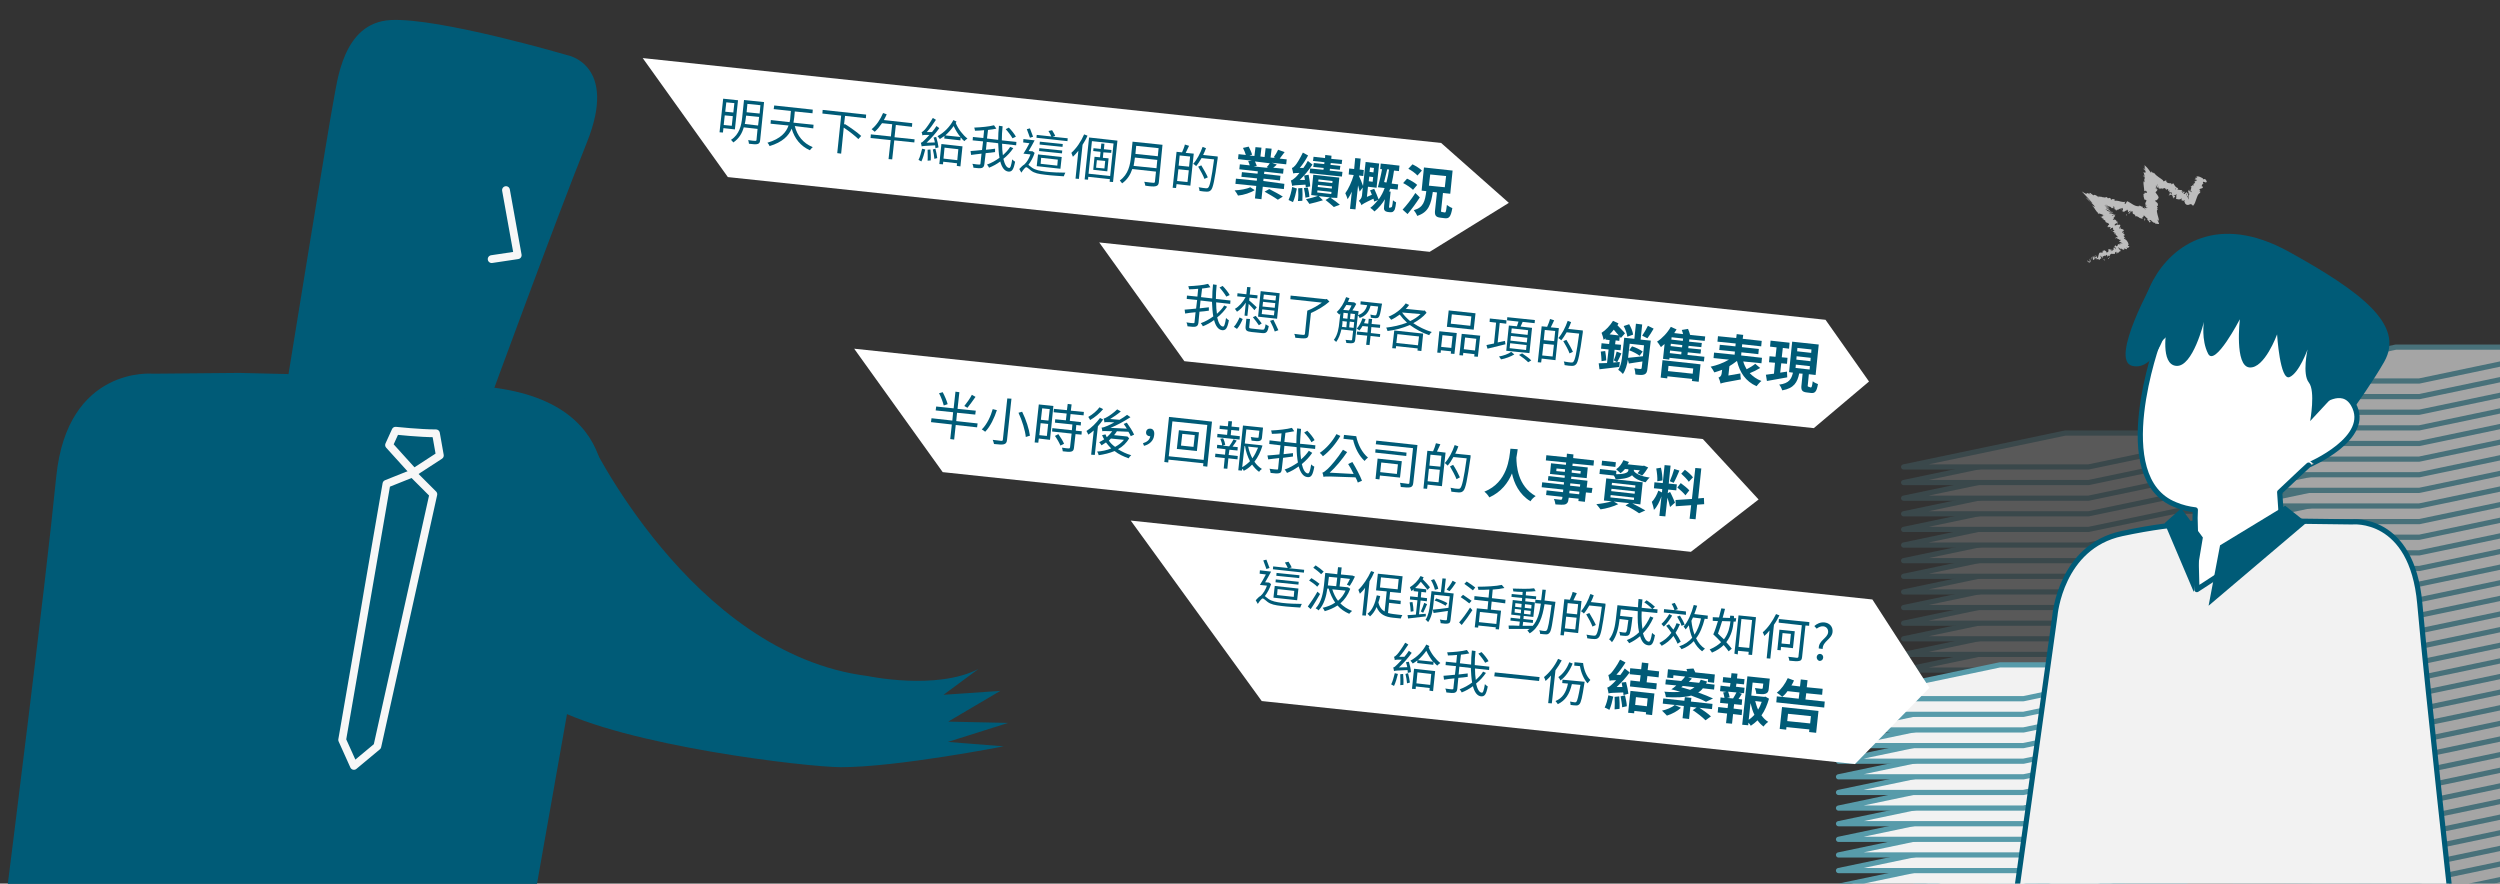 <?xml version="1.0" encoding="utf-8"?>
<!-- Generator: Adobe Illustrator 24.1.1, SVG Export Plug-In . SVG Version: 6.00 Build 0)  -->
<svg version="1.1" id="圖層_1" xmlns="http://www.w3.org/2000/svg" xmlns:xlink="http://www.w3.org/1999/xlink" x="0px" y="0px"
	 viewBox="0 0 960 339.3" style="enable-background:new 0 0 960 339.3;" xml:space="preserve">
<rect x="0" y="0" width="960" height="339.3" fill="#333333" stroke="none"/>
<style type="text/css">
	.st0{opacity:0.2;}
	.st1{fill:#F2F2F2;stroke:#579BAA;stroke-width:2;stroke-linecap:round;stroke-linejoin:round;stroke-miterlimit:10;}
	.st2{opacity:0.6;}
	.st3{fill:#FFFFFF;}
	.st4{fill:#005B77;}
	.st5{fill:none;stroke:#F7F7F7;stroke-width:3;stroke-linecap:round;stroke-linejoin:round;stroke-miterlimit:10;}
	.st6{fill:#F2F2F2;stroke:#005B77;stroke-width:2;stroke-linecap:round;stroke-linejoin:round;stroke-miterlimit:10;}
	.st7{fill:#FFFFFF;stroke:#005B77;stroke-width:2;stroke-linecap:round;stroke-linejoin:round;stroke-miterlimit:10;}
	.st8{fill:#BDBDBD;}
</style>
<g class="st0">
	<polygon class="st1" points="802,281.3 731,281.3 793,268.3 864,268.3 	"/>
	<polygon class="st1" points="802,275.3 731,275.3 793,262.3 864,262.3 	"/>
	<polygon class="st1" points="802,269.3 731,269.3 793,256.3 864,256.3 	"/>
	<polygon class="st1" points="802,263.3 731,263.3 793,250.3 864,250.3 	"/>
	<polygon class="st1" points="802,257.3 731,257.3 793,244.3 864,244.3 	"/>
	<polygon class="st1" points="802,251.3 731,251.3 793,238.3 864,238.3 	"/>
	<polygon class="st1" points="802,245.3 731,245.3 793,232.3 864,232.3 	"/>
	<polygon class="st1" points="802,239.3 731,239.3 793,226.3 864,226.3 	"/>
	<polygon class="st1" points="802,233.3 731,233.3 793,220.3 864,220.3 	"/>
	<polygon class="st1" points="802,227.3 731,227.3 793,214.3 864,214.3 	"/>
	<polygon class="st1" points="802,221.3 731,221.3 793,208.3 864,208.3 	"/>
	<polygon class="st1" points="802,215.3 731,215.3 793,202.3 864,202.3 	"/>
	<polygon class="st1" points="802,209.3 731,209.3 793,196.3 864,196.3 	"/>
	<polygon class="st1" points="802,203.3 731,203.3 793,190.3 864,190.3 	"/>
	<polygon class="st1" points="802,197.3 731,197.3 793,184.3 864,184.3 	"/>
	<polygon class="st1" points="802,191.3 731,191.3 793,178.3 864,178.3 	"/>
	<polygon class="st1" points="802,185.3 731,185.3 793,172.3 864,172.3 	"/>
	<polygon class="st1" points="802,179.3 731,179.3 793,166.3 864,166.3 	"/>
</g>
<g>
	<polygon class="st1" points="777,370.3 706,370.3 768,357.3 839,357.3 	"/>
	<polygon class="st1" points="777,364.3 706,364.3 768,351.3 839,351.3 	"/>
	<polygon class="st1" points="777,358.3 706,358.3 768,345.3 839,345.3 	"/>
	<polygon class="st1" points="777,352.3 706,352.3 768,339.3 839,339.3 	"/>
	<polygon class="st1" points="777,346.3 706,346.3 768,333.3 839,333.3 	"/>
	<polygon class="st1" points="777,340.3 706,340.3 768,327.3 839,327.3 	"/>
	<polygon class="st1" points="777,334.3 706,334.3 768,321.3 839,321.3 	"/>
	<polygon class="st1" points="777,328.3 706,328.3 768,315.3 839,315.3 	"/>
	<polygon class="st1" points="777,322.3 706,322.3 768,309.3 839,309.3 	"/>
	<polygon class="st1" points="777,316.3 706,316.3 768,303.3 839,303.3 	"/>
	<polygon class="st1" points="777,310.3 706,310.3 768,297.3 839,297.3 	"/>
	<polygon class="st1" points="777,304.3 706,304.3 768,291.3 839,291.3 	"/>
	<polygon class="st1" points="777,298.3 706,298.3 768,285.3 839,285.3 	"/>
	<polygon class="st1" points="777,292.3 706,292.3 768,279.3 839,279.3 	"/>
	<polygon class="st1" points="777,286.3 706,286.3 768,273.3 839,273.3 	"/>
	<polygon class="st1" points="777,280.3 706,280.3 768,267.3 839,267.3 	"/>
	<polygon class="st1" points="777,274.3 706,274.3 768,261.3 839,261.3 	"/>
	<polygon class="st1" points="777,268.3 706,268.3 768,255.3 839,255.3 	"/>
</g>
<g class="st2">
	<g>
		<polygon class="st1" points="929,356.3 858,356.3 920,343.3 991,343.3 		"/>
		<polygon class="st1" points="929,350.3 858,350.3 920,337.3 991,337.3 		"/>
		<polygon class="st1" points="929,344.3 858,344.3 920,331.3 991,331.3 		"/>
		<polygon class="st1" points="929,338.3 858,338.3 920,325.3 991,325.3 		"/>
		<polygon class="st1" points="929,332.3 858,332.3 920,319.3 991,319.3 		"/>
		<polygon class="st1" points="929,326.3 858,326.3 920,313.3 991,313.3 		"/>
		<polygon class="st1" points="929,320.3 858,320.3 920,307.3 991,307.3 		"/>
		<polygon class="st1" points="929,314.3 858,314.3 920,301.3 991,301.3 		"/>
		<polygon class="st1" points="929,308.3 858,308.3 920,295.3 991,295.3 		"/>
		<polygon class="st1" points="929,302.3 858,302.3 920,289.3 991,289.3 		"/>
		<polygon class="st1" points="929,296.3 858,296.3 920,283.3 991,283.3 		"/>
		<polygon class="st1" points="929,290.3 858,290.3 920,277.3 991,277.3 		"/>
		<polygon class="st1" points="929,284.3 858,284.3 920,271.3 991,271.3 		"/>
		<polygon class="st1" points="929,278.3 858,278.3 920,265.3 991,265.3 		"/>
		<polygon class="st1" points="929,272.3 858,272.3 920,259.3 991,259.3 		"/>
		<polygon class="st1" points="929,266.3 858,266.3 920,253.3 991,253.3 		"/>
		<polygon class="st1" points="929,260.3 858,260.3 920,247.3 991,247.3 		"/>
		<polygon class="st1" points="929,254.3 858,254.3 920,241.3 991,241.3 		"/>
	</g>
	<g>
		<polygon class="st1" points="929,248.3 858,248.3 920,235.3 991,235.3 		"/>
		<polygon class="st1" points="929,242.3 858,242.3 920,229.3 991,229.3 		"/>
		<polygon class="st1" points="929,236.3 858,236.3 920,223.3 991,223.3 		"/>
		<polygon class="st1" points="929,230.3 858,230.3 920,217.3 991,217.3 		"/>
		<polygon class="st1" points="929,224.3 858,224.3 920,211.3 991,211.3 		"/>
		<polygon class="st1" points="929,218.3 858,218.3 920,205.3 991,205.3 		"/>
		<polygon class="st1" points="929,212.3 858,212.3 920,199.3 991,199.3 		"/>
		<polygon class="st1" points="929,206.3 858,206.3 920,193.3 991,193.3 		"/>
		<polygon class="st1" points="929,200.3 858,200.3 920,187.3 991,187.3 		"/>
		<polygon class="st1" points="929,194.3 858,194.3 920,181.3 991,181.3 		"/>
		<polygon class="st1" points="929,188.3 858,188.3 920,175.3 991,175.3 		"/>
		<polygon class="st1" points="929,182.3 858,182.3 920,169.3 991,169.3 		"/>
		<polygon class="st1" points="929,176.3 858,176.3 920,163.3 991,163.3 		"/>
		<polygon class="st1" points="929,170.3 858,170.3 920,157.3 991,157.3 		"/>
		<polygon class="st1" points="929,164.3 858,164.3 920,151.3 991,151.3 		"/>
		<polygon class="st1" points="929,158.3 858,158.3 920,145.3 991,145.3 		"/>
		<polygon class="st1" points="929,152.3 858,152.3 920,139.3 991,139.3 		"/>
		<polygon class="st1" points="929,146.3 858,146.3 920,133.3 991,133.3 		"/>
	</g>
</g>
<path class="st3" d="M656,130.3"/>
<g>
	<g>
		<g>
			<path class="st4" d="M91.9,143.2l-33.2,0.3c0,0-32.8-3.1-37.1,39.5C17.4,225.6,3,339.4,3,339.4h203.2l24.5-138.6
				c0,0,13.7-45.6-42.4-52.1c-36.4-4.2-53.8-4.5-53.8-4.5L91.9,143.2z"/>
			<path class="st4" d="M110.5,145.4c0,0,16-98.8,17.5-106.3s3.5-30.4,22-31.4s67.9,13.5,67.9,13.5s19.5,3.5,7.5,33.4
				S188,153.9,188,153.9L110.5,145.4z"/>
		</g>
		<path class="st4" d="M225.7,167.3c0,0,39.4,83.8,107.5,92.3c0,0,26.3,5.6,42.5-2.7l-13.4,9.9l21.8-1.5l-20,11.8l23,0.5l-23.1,7.3
			l21.4,1.7c0,0-40.9,8-62.4,8c-13,0-83-8.2-110.8-23L225.7,167.3z"/>
	</g>
	<g>
		<path class="st5" d="M151.9,165.4c0,0,9.4,1,15.5,1l1.5,8.5l-10,6.5l-9.5-10.5L151.9,165.4z"/>
		<polygon class="st5" points="158.4,181.8 166.4,189.8 144.9,286.6 135.9,294.1 131.4,284.1 148.4,185.8 		"/>
	</g>
	<polyline class="st5" points="194.3,73 198.8,98 188.8,99.5 	"/>
</g>
<g>
	<path class="st6" d="M879.9,200.1l23.3,0.3c0,0,23-2.5,26,31.4s13.1,124.5,13.1,124.5H772.4l16.7-120c0,0,2.2-26.4,25.7-31.4
		s35.3-4,35.3-4L879.9,200.1z"/>
	<path class="st4" d="M824.6,133.4c0,0-5.1-12.4,2.2-25.8s24.7-26.1,52.2-10.9c27.4,15.2,44.7,28,36.5,42.3s-23.2,33.3-23.2,33.3
		l-19.9-15l8.1-18.3L824.6,133.4z"/>
	<path class="st7" d="M903.7,155.3c-4.3-7.5-13-0.4-13-0.4l5.8-10.5c0,0-31.2-49.6-67.7-13.5c0,0-19.3,52.6,6.5,62.9
		c2.6,1.1,5.2,1.7,7.7,2l-0.1,3.1l0.7,27.5l32.9-21.4l-1.1-16c7-6.7,11.1-10.4,11.1-10.4S911.1,168.2,903.7,155.3z"/>
	<polygon class="st4" points="877.5,194.2 852.5,209.4 848.1,232.6 885.7,200.7 	"/>
	<polygon class="st4" points="837.6,195.2 845.9,206.4 842.4,227.3 831.2,200.9 	"/>
	<path class="st4" d="M827.3,107.1c0,0-17.5,31.2-8.5,33.4c9,2.1,13.2-14.3,13.2-14.3s-2.6,13.8,3.7,14.3
		c6.4,0.5,10.6-16.9,10.6-16.9s-1.1,6.9,1.6,12.2c2.6,5.3,12.2-13.2,12.2-13.2s-2.1,18,3.7,18.5s10.6-12.7,10.6-12.7
		s1.1,18,4.8,16.4s6.9-10.6,6.9-10.6s-2.1,9.5,0.5,12.7s0.5,14.8,0.5,14.8l14.3-15.4l-18.5-30.2L850.6,106L827.3,107.1z"/>
</g>
<g>
	<g>
		<g>
			<g>
				<g>
					<path class="st8" d="M801.4,100.1c0,0.2,0.2,0.5,0.3,0.4l-0.2-0.6L801.4,100.1z"/>
					<path class="st8" d="M802.8,100.8c0-0.4,0-1-0.4-1.5c0.1,0.6,0,0.4,0.1,1.2c-0.1,0.1-0.3-0.1-0.4-0.3c0,0.2-0.3,0-0.2,0.4
						c0.4,0.4,0.6,0.3,0.7-0.2C802.7,100.5,802.7,100.7,802.8,100.8z"/>
					<path class="st8" d="M817,95.1h-0.2C816.9,95.2,816.9,95.2,817,95.1z"/>
					<path class="st8" d="M812.5,86.7c0.1,0,0.1,0,0.2,0C812.6,86.7,812.6,86.7,812.5,86.7z"/>
					<path class="st8" d="M812.3,85.1L812.3,85.1C812.4,85.1,812.4,85.1,812.3,85.1z"/>
					<path class="st8" d="M817,95.1h0.6C817.3,95,817.2,95.1,817,95.1z"/>
					<path class="st8" d="M803.9,98.5c0,0.1,0,0.1,0,0.2C803.8,98.7,803.9,98.7,803.9,98.5C803.9,98.6,803.9,98.6,803.9,98.5z"/>
					<path class="st8" d="M812.8,97.7L812.8,97.7c0,0.1,0,0.2,0,0.3V97.7z"/>
					<path class="st8" d="M810.2,99.1c0.1,0-0.1-0.5-0.2-0.8c0.1,0.2,0.1,0.3,0,0.4C810,98.9,810.1,99,810.2,99.1z"/>
					<path class="st8" d="M805.5,100.3L805.5,100.3C805.4,100.4,805.4,100.3,805.5,100.3z"/>
					<path class="st8" d="M815.5,96.6c0.1,0.1,0.2,0.1,0.2,0.1S815.6,96.6,815.5,96.6z"/>
					<path class="st8" d="M841.8,71.2L841.8,71.2C841.8,71.2,841.8,71.1,841.8,71.2z"/>
					<polygon class="st8" points="845.7,69.1 845.7,69.2 846,69.3 					"/>
					<path class="st8" d="M812,83.3L812,83.3C812.1,83.3,812.1,83.3,812,83.3z"/>
					<path class="st8" d="M823.7,85c-0.3-0.3-0.1-0.4,0-0.6c0.1-0.1,0.2-0.3-0.2-0.7C823.7,84,823.1,84.5,823.7,85z"/>
					<path class="st8" d="M804,98.6C804,98.6,804.1,98.6,804,98.6C804,98.5,804,98.5,804,98.6z"/>
					<path class="st8" d="M823.6,83.7L823.6,83.7L823.6,83.7C823.5,83.7,823.6,83.7,823.6,83.7z"/>
					<path class="st8" d="M810.7,82c-0.2-0.1-0.4-0.2-0.5-0.3C810.3,81.7,810.5,81.8,810.7,82z"/>
					<path class="st8" d="M810.4,82.8L810.4,82.8L810.4,82.8z"/>
					<path class="st8" d="M809.9,80.9c0.1,0.1,0.2,0.2,0.2,0.1C810,80.9,810,80.9,809.9,80.9C810,81,810.1,81,809.9,80.9z"/>
					<polygon class="st8" points="811.1,81.2 811,81 811,81 					"/>
					<path class="st8" d="M840.2,74.4c0,0.2,0.1,0.4,0.1,0.7C840.3,74.6,840.3,74.4,840.2,74.4z"/>
					<path class="st8" d="M804,98.8c0-0.1-0.1-0.2,0-0.3c0,0,0,0-0.1,0.1C803.9,98.7,804,98.8,804,98.8z"/>
					<path class="st8" d="M802.8,74.6l0.9,0.3C803.4,74.8,803.1,74.7,802.8,74.6z"/>
					<path class="st8" d="M823.3,65.3l-0.1-0.3C823.3,65.1,823.3,65.2,823.3,65.3z"/>
					<path class="st8" d="M805.8,75.3c0.4,0.3,0.6,0.5,0.8,0.6c0-0.1,0-0.1-0.1-0.2L805.8,75.3z"/>
					<path class="st8" d="M840.3,75.1L840.3,75.1L840.3,75.1z"/>
					<path class="st8" d="M840.2,73.4c0.4,0.7,0.5,0.9,0.7,1.3c0,0.4-0.3-0.6-0.6-1c0.1,0.3,0.4,1.3,0.4,1.3
						c-0.1-0.2-0.1-0.2-0.1-0.5v0.1c0.1,0.3,0,0.3-0.1,0.3s-0.1,0-0.1,0.4c0-0.1,0-0.2,0-0.2c0.1,0.5,0.1,1,0.1,1.3
						c-0.1,0-0.2,0.4-0.2-0.2c0.1,0.1,0.1-0.2,0.1-0.3l-0.1,0.2c-0.1-0.9,0.1-0.2,0.1-0.8c-0.1,0.2-0.4,0.7-0.5,0.4
						c0.1-0.7,0.3-0.1,0.2-0.8l0.1,0.4c-0.1-1.3,0.1,0.1,0-1.3c0-0.3-0.1,0.3-0.2,0.1c-0.2,0.4-0.2,0.6-0.3,0.9
						c-0.3,0.2-0.2-0.2,0-0.6c0.2-0.3,0.2-0.8-0.2-0.5s-0.9,1-1,0.4l0.5-0.6c-0.4-0.4-0.9,0.8-1.1,0c0.2-0.2,0.5,0,0.5-0.1
						c0-0.7-0.5,0.2-0.7,0.1l0.3-0.6c-0.5-0.2-1.3-0.1-1.9-0.4c0.1-0.2,0.3-0.3,0.3-0.5c-0.9-0.1-1.4-1-1.8-1.8l-0.6,0.3
						c-0.1,0,0-0.3,0.2-0.3c-0.1-0.3-0.2,0.3-0.5,0.4c-0.2-0.1,0-0.4,0.2-0.5c-0.4,0.1-0.8,0.1-1.2,0c-0.2-0.1-0.4-0.1-0.5-0.2
						s-0.1-0.1-0.2-0.2c-0.1-0.1-0.2-0.2-0.2-0.3l0.2-0.1c-0.3-0.3-0.6-0.2-0.8,0c-0.3,0.1-0.5,0.3-0.6-0.2h0.1
						c-0.6-0.5-1.2-0.9-1.8-1.3s-1.2-0.9-1.9-1.8c0.1,0.6-0.3,0.2-0.6-0.1c-0.3-0.3-0.6-0.5-0.3,0.4c-0.6-0.8-0.8-1.1-1.1-1.5
						s-0.6-0.8-1.4-1.5c-0.3-0.2,0.1,0.6,0.1,0.9c0.1,0.2,0.1,0.4,0.2,0.5l-0.7-1.1l0.7,1.7c0,0-0.2-0.2-0.4-0.5
						c-0.2-0.2-0.4-0.5-0.4-0.5l0.2,0.7c0-0.1,0.3,0.1,0.5,0.4c0.2,0.5,0.1,0.7-0.1,0.7c-0.2,0-0.4-0.1-0.6-0.3c0,0,0.2,0.6,0.3,1.1
						s0.3,1,0.3,1c-0.3-0.3-0.4-0.7-0.5-1.1c0.7,1.5-0.7-0.6,0,0.8c0.1,0,0.4,0.4,0.5,0.6c-0.4,0-0.3,0.9-0.2,1.6l-0.4-0.4
						c-0.1,1.2,0.3,2.7,0.3,3.9c0.2-0.5,0.9-0.2,1,0.1l-0.6,0.1c0.4,0.2,0.2-0.3,0.7,0.1c-0.1,0.4-0.7,0.3-1,0c0,0,0.1,0.1,0.1,0.3
						c0.1,0.1,0.1,0.2,0.1,0.2c-0.2,0-0.3,0-0.5-0.1c0.4,0.1-0.6,0.6,0.1,0.8h-0.2c0,0.7,0.3,1,0.3,1.6c0.6,0,0.4,0.2,0.9,0.4
						c-0.2,0.4-0.6,0.9-0.5,1.5c0.3,0.4,0.5,0.1,0.8,0.2c-0.3,0-0.4,0.2-0.5,0.2s-0.2,0.1-0.4,0c0.1,0.2,0.1,0.2,0.5,0.6
						c0.2,0.1,0.3,0.1,0.5,0.2c0.1,0.1-0.2,0.1-0.5-0.1h-0.1c0.3,0.3,0.1,0.5-0.2,0.3c-0.3-0.1-0.6-0.5-0.5-0.2c0,0,0.1,0.1,0.2,0.3
						v-0.1c0,0,0.3,0.6,0.2,0.6c-0.2-0.1-0.2-0.4-0.5-0.9c0.2,0.5,0,0.4-0.1,0.3s-0.2-0.2-0.3,0.1c-0.2-0.8-0.2-0.8-0.3-0.7l0,0
						h-0.2c-0.1,0-0.2,0-0.3-0.1c-0.2-0.1-0.4-0.2-0.5-0.5v0.4c-0.3,0.3-0.2-0.2-0.3-0.4c0,0.3,0.1,0.4,0,0.5
						c-1.6,0.1-2.9-1.2-4.3-1.9c-0.5-0.2-0.7,1.7-1.2,0.7l0.4-0.6c-0.6,0.3-1.2,0.1-1.8,0c-0.3-0.1-1.6-0.5-2.5-0.3
						c0.1-0.1,0.1-0.3,0.3-0.3c-0.5-0.6-1.6-0.4-1.4,0c-0.3-0.1-0.2-0.4-0.4-0.7c-0.6-0.4-0.8,0.4-1.2-0.2c-0.1-0.1,0-0.2,0.1-0.2
						c-0.1,0.2-1.3-0.4-0.7,0.3c-0.9-0.5-1.1,0-2-0.6c0.1,0.4-0.2,0.2-0.5,0.1s-0.6-0.2-0.1,0.4c-1.1-1.2-2.3-1.3-2-0.8
						c-0.3-0.3-0.8-0.5-1.3-1c-0.5-0.1-0.7,0,0.2,0.7c-1.4-0.9-1.6-0.7-1.6-0.5c-0.1,0.2-0.1,0.3-1.9-0.8l0,0c1.9,2,3.2,3.4,4.2,4.6
						c-0.8-0.4-1.1-0.8-1.3-1.1c-0.2-0.3-0.5-0.7-1.4-1.2c1.5,1.6,3.2,2.8,3.5,3.6c0,0.2-0.7-0.4-1.1-0.6c0.7,0.7,1,1.2,1.3,1.7
						s0.7,1,1.3,1.5c-0.1,0-0.3-0.1-0.4-0.2c0.2,0.2,0.1,0.4,0.6,0.4l-0.3-0.2c0.3-0.1,0.8,0.1,1.3,0.3s0.9,0.4,1.1,0.4
						c-1.6-0.3,0.1,0.7-1.8,0.4c0.2,0.1,0.5,0.2,0.8,0.2c0,0.2-0.1,0.3-0.6,0.1c0.7,0.6,1,0.3,1.3,0.8c-0.2,0.1-0.3,0-0.6,0
						c0.6,0.2,1.1,0.3,1.3,0.8c-0.1,0-0.2,0.2-0.3,0c0.3,0.4,0.6,0.4,1,0.6c0.3,0.1,0.6,0.3,0.6,0.7c-0.8,0.3-0.1,0.4-0.7,0.8
						l0.4,0.2l0.2-0.3c0.2,0.3,0.8,0.2,0.7,0.6h-0.4l0.5,0.4v-0.4c0.5,0.1,0.8-0.5,0.8-0.1c-0.1,0,0.2,0.3-0.1,0.7l0,0
						c0.3,0,0.6,0,0.6,0.3c-0.2,0.2-0.7,0.4-0.8,0.5c0.6-0.2,0.6,0.5,1.2,0.3c-0.2,0-0.5,0.2-0.6,0.3l0.5-0.2
						c-0.1,0.2-0.1,0.3-0.4,0.4c0.2,0.4,0.7-0.6,0.7,0c-0.1,0-0.1,0-0.2,0c0.1,0.6,0.8,0.7,0.9,1.2c-0.5,0.5-0.4-0.3-0.8,0.2
						c0.1,0.1,0.3,0.2,0.5,0.3l0.1,0.1h0.1c0.1,0,0.1,0,0.2,0.1c0.3,0.1,0.6,0.3,0.6,0.5v-0.1c0.6-0.1,0.5,0.1,0.4,0.2
						c-0.2,0.1-0.4,0.2,0,0.3c-0.1-0.1-0.7-0.1-0.6-0.1c-0.1,0.2,0.5,0.4,1.3,0.9c0,0,0,0,0,0.1l-0.3-0.1c-0.5,0-0.6,0.1-0.9,0.1
						c0.3,0.2,0.1,0.2,0.6,0.4c-1.2-0.3-1.1-0.1-1.2,0.2c-0.1,0.3-0.2,0.7-0.8,0.3c0.1-0.1,0.1-0.3,0-0.3l-0.5,0.5
						c0.3,0.4,0.2,0.2,0.5,0.5c0,0.3,0,0.6-0.2,0.6c0.2-0.4-0.3-0.7-0.6-0.8c0.1,0.1,0.1,0.3,0.2,0.4c-0.7-0.6,0.3,0.9-0.3,0.6
						l-0.1-0.2c-0.1,0.2-0.1,0.6-0.3,0.6c-0.3-0.4,0.1-0.3-0.1-0.7c-0.2,0.1-0.1,1.2-0.5,0.8c0-0.2,0.2-0.3,0.2-0.4
						c-0.5-0.4-0.5-0.3-0.7-0.3l0,0h-0.6l0.2,0.1c0.3,1.4-0.5,0.5-0.6,1.6c0-1-0.1-0.5-0.4-1c-0.2-0.1-0.4-0.2-0.5-0.4
						c0,0.5-0.5-0.2-0.5,0.6c-0.1-0.2-0.2,0.1-0.4-0.4c-0.2,0.3,0.2,0.3,0.3,0.5c-0.1,0.8-1.3-0.3-1.5,0.8c-0.3,0.6-0.2,1.2-0.5,1.7
						c-0.3-0.2-0.2-0.7-0.2-0.7c-0.4-0.1-0.5,0-0.7,0.3c0-0.2-0.1-0.3-0.3-0.4c-0.2,0.1,0.2,0.7-0.2,0.6c-0.1-0.2-0.1-0.6-0.1-0.8
						c-0.1,0.3-0.2,0.7-0.4,1c-0.2-0.3-0.1-0.5-0.1-0.8c-0.2,0.3-0.6,0.6-0.4,1.1l0.3,0.1c-0.1,0.1-0.3-0.4-0.2-0.5
						c0-0.5,0.4,0,0.5,0.2l-0.1,0.2c0.7,0.9,0.6-0.5,1-0.6l0.2,0.8v-0.8c0.2,0.2,0.4,0.6,0.3,0.7c0.4,0.3,0.1-0.4,0.5-0.1
						c0.1,0.1,0.1,0.1,0.1,0.1l0.1-0.3c0,0.2,0.3,0.5,0.1,0.5c0.6,0.2,0.4-0.9,0.8-0.4v0.1c0.5-0.5-0.2-0.6-0.1-1.4l0.9,1.2
						l-0.2-0.6c0.1,0,0.2,0,0.3,0.2c0-0.5-0.2-0.2-0.2-0.6c0.5,0.4,0.7-0.6,1.2,0.2c-0.1-0.5-0.4-0.2-0.3-0.6c0.5,0.9,0.3-0.3,0.8,0
						c0.2,0.5-0.2,0.4,0.3,0.7c-0.2-0.9,0.6-0.1,0.8-0.3c-0.3-0.7,0.4-0.5,0.6-0.9c0.1,0.2,0.9,0,1.4,0.1v0.1
						c-0.3-0.7,0.2-0.7,0.4-1c0.2,0.4,0.2,0.6,0.1,0.8l0.2-0.1c0-0.2,0-0.4,0.1-0.5l0.2,0.5c0.3-0.2,0.5-0.9,1.3-0.9
						c-0.2-0.2-0.5-0.4-0.7-0.7s-0.4-0.5-0.3-0.8c0.2,0.2,0.6,0.6,0.5,0.7c0-0.1,0-0.3,0.2-0.2c0,0,0,0.1,0.1,0.2
						c0,0.1,0.1,0.2,0.1,0.2c0.4,0-0.1-0.4,0.1-0.4c0.3,0.3,0.4,0.1,0.6,0.4c0,0.1-0.3,0-0.3,0.1c0.3-0.1,0.7,0,1.1,0.1
						c-0.2-0.1-0.5-0.4-0.3-0.5c0.4-0.2,0.6,0.2,1.1,0.2c-0.2-0.2,0.5-0.2-0.2-0.6c0.1-0.1,0.5,0.1,0.7,0.1c0-0.3,1.1-0.6,0-0.8
						h-0.1l0,0l0,0l0,0c0-0.2,0.1-0.3,0.3-0.4c-0.2-0.4,0-0.8-0.6-1.3h0.2c-0.5-0.4-0.8-0.9-1.4-1.1c-0.1-0.1,0.2-0.4,0.5-0.4
						c-0.4-0.3-0.6-0.2-0.6-0.8c0.5,0.2,0.2-0.3,0.4,0.2c-0.1-0.2,0-0.4-0.1-0.6c0-0.1-0.1-0.2-0.2-0.2c-0.1,0-0.2-0.1-0.4-0.1
						c0.5-0.2,0.4-0.6,0.2-0.6l-0.2,0.4c-0.2-0.1-0.2-0.3-0.3-0.5l0.6-0.3c0.3-1.1-1.9-0.4-1.1-1.6c-0.5,0.1,0,0.5-0.6,0.7
						c-0.1-0.3,0.5-1.2,0.4-1.3c0-0.6-1.1,0.2-1.1-0.4c-0.2,0.2-0.7,0.6-1.1,0.4c-0.1-0.3,0.6-0.9,0.9-0.8c0.1,0.1,0,0.1,0,0.2
						c0.1,0,0.3,0.1,0.4-0.1l-0.2,0.1c0.1-0.3-0.2-0.7,0.2-0.8c-0.3-0.1-0.4,0.1-0.4,0.3c0-0.6-0.4-0.6-0.4-1.1
						c-0.1,0.1-0.3,0.3-0.3,0.3c-0.1-0.7-0.5,0-0.9-0.3c0.2-0.4,0.8-0.4,0.3-0.6c0.1-0.4,0.5-0.4,0.7-0.4c-0.3,0-0.4-0.3-0.3-0.5
						c0.1-0.1,0.3-0.2,0.3-0.3l0.2-0.1c-0.1,0-0.1,0-0.1,0l-0.4,0.2c0.1-0.1,0-0.1,0.2-0.2c-0.3,0.1-0.7,0.3-1.2,0.4
						c0.2-0.1-0.4-0.2,0.2-0.3c-0.1,0.2,0.7-0.1,0.8-0.1c-0.1,0-0.1,0,0-0.1c0.1,0,0.1,0,0.2,0c0.6-0.1-0.8,0.1-0.9-0.1
						c0.4,0,0.8,0,0.7,0c0,0-0.7,0-1.1-0.1c0.3-0.1-0.4-0.2-0.4-0.2l-0.1,0.1c-0.5-0.1-0.5-0.2-0.7-0.3c0.4,0.1,0.3,0.2,0.5,0.2
						c-0.5-0.1-0.3-0.2-0.1-0.2s0.5,0,0.1-0.2c0.3,0.1,1,0.3,1.2,0.4c-0.8-0.4,0.7,0.2,0.1-0.1c-0.8-0.3-0.6-0.2-1.4-0.7l0.7,0.5
						c0,0-1.2-0.6-1.3-0.7c0.1,0.1,0.6,0.4,0.5,0.4c-0.7-0.3-0.5-0.3-1.1-0.5c0.5,0.1,0.3,0,0-0.2s-0.6-0.4-0.3-0.3l2.1,1
						c0.4,0.2,0.1,0-0.3-0.3c-0.4-0.3-0.9-0.6-0.7-0.6l-0.4-0.2c-1-0.6-0.3-0.3-0.7-0.6c0.8,0.5,1.1,0.7,1.6,1
						c-0.6-0.4,0-0.1-1.8-1.3l0,0l1.2,0.8c0.6,0.4-2-1.6-1.3-1.3c0.7,0.6,1.3,1,1.7,1.5c0.1,0,0.3,0.1-0.2-0.3
						c0.5,0.4-0.7-0.7,0-0.2c-0.2-0.2-0.9-0.8-0.7-0.7c0.1,0.1,0.3,0.3,0.3,0.3c-0.3-0.3-0.2-0.3-0.9-1c1.1,0.9,1.3,0.9,1.5,0.9
						s0.4,0,1,0.7c0.1-0.1,0.3-0.2,0.5-0.2c0,0.1,0.1,0.2,0,0.2c0.4,0.5-0.3-1.2,0.3-0.7c0.4,0.7-0.1,0.3,0.1,0.6
						c0.2,0.7,0.3,0.7,0.3,0.6c0.1-0.1,0.2-0.3,0.3,0.2v0.1c0.1,0.5,0.2-0.5,0.7-0.3c0,0,0,0.1,0,0.2c0.5-0.6,1.1-0.6,1.5-0.7
						c-0.3,0.5-0.3,0.2-0.3,0.7c0.2,0,0.1-0.8,0.6-0.9c0.1,0.3,0.3,0.6,0.2,1.1l-0.4-0.1c0,0.7,0.5,0.1,0.6,0.3l-0.1,0.3
						c0.6,0,0.8-0.7,1.3-0.5v-0.2c0.5-0.7,0.2,0.5,0.6,0l-0.1,0.8c0.3-0.1,0.9-0.6,1.3-0.6c-0.4,0.5-0.9,0.7-1.2,1
						c0.2,0.1,0.7,0.1,0.9-0.2c-0.1,0.1-0.3,0.2-0.3,0.1c0.4-0.5,0.8-0.8,1.2-0.6c-0.4,1.5,1,0.6,1,1.9c0.4-0.2,0.8,0,1.1,0.2
						l0.3,0.2l0.1,0.1l0.2,0.1c0.3,0.1,0.7,0.3,1.1,0.3c-0.5-1.3,0.4,0.1,0.3-1.2c0.3,0,0.4,0,0.4,0.1c0,0,0.2,0.2,0.5,0.5
						s0.6,0.5,0.6,0.5c0.4,0.5-0.2,0.2-0.1,0.5c0.8,0.3,0.5,0.7,1.2,1.2c-0.3-0.5,0-0.6,0.5-0.3c0,0-0.2-0.2-0.5-0.4
						c-0.2-0.2-0.4-0.4-0.4-0.4c0.4-0.2,0.7,0.1,1.1,0.5c0.4,0.4,0.8,0.7,1.2,0.5c0,0,0,0.1,0,0.2s0,0.2,0,0.2
						c0.3-0.1,1.1,0.2,1.5,0.1c-0.1-0.5-0.4-1.1-0.7-1.7c0.1,0.1,0.5,0.3,0.6,0.6c0.1-0.6-0.3-1.7-0.5-2.5c-0.2-0.9-0.4-1.5-0.1-1.9
						l0.3,0.2c-0.1-0.3-0.6-0.6-0.3-0.8c0.1,0,0.3,0.2,0.3,0.1c-0.1-0.2-0.6-0.8-0.4-1.1l0.3,0.3c0.1-0.3,0.1-0.6,0-0.9
						c0-0.2-0.1-0.2-0.1-0.3c-0.1-0.1-0.1-0.1-0.2-0.2c-0.3-0.3-0.7-0.5-0.8-0.8c0.9,0,1.1-0.6,1.3-0.9h0.1c0.1-0.9-0.8-1.5-1.2-2.3
						c0.2-0.1,0.4-0.4,0.5-0.5s0.1-0.1,0.1-0.2s0-0.3,0.3-0.2c-0.2-0.1-0.7-0.4-0.8-0.5c0.2,0.1-0.6-0.7,0.2,0l0,0
						c0.8,0.6,0.6,0.4,0.6,0.4l-1.1-1.2c0.8,0.7,0.6,0.5,0.5,0c-0.2-0.4-0.4-1,0.4,0.3l0,0c-0.2-0.5-0.2-0.4-0.4-0.9l0.5,1
						c0.2,0.3,0.3,0.4,0.3,0.3l0.2,0.6c0,0-0.2-0.6-0.3-1.2c-0.2-0.6-0.3-1.2-0.2-1.1l0.3,1.2c0.1,0.1,0.2,0.3,0.3,0.5
						s0.1,0.2,0.3-0.2c0,0.1-0.1,0.4-0.1,0.4c0.1,0.1-0.1,0.6,0.4-0.4c-0.2,0.3-0.1,0.4,0,0.3c0.2,0,0.6-0.1,0.8-0.1l-0.3,0.4
						c0.6-0.4,0.8-0.6,1.2-0.5c0,0.1-0.2,0.4-0.2,0.2c0.1,0.4,0.5-0.3,0.7,0.2l-0.3,0.2c0.3,0.2,0.3,0,0.7-0.2
						c0.3-0.1,0.5,0.5,0.2,0.9c0.2-0.2,0.6-0.5,0.7-0.2c-0.1,0.2-0.2,0.2-0.3,0.3c0.3,0.6,1.1-0.1,1.1,0.6c-0.1,0.2-0.1,0.3-0.1,0.3
						c-0.4-0.3-0.7-0.5-0.6-0.5c-0.3,0.4,0,0.7-0.6,1.1c0.5-0.2,1.3-0.6,1.5-0.2c0,0.1,0,0.1-0.1,0.2H834c0,0.1,0.1,0.1,0.2,0.1
						c0,0.1,0.1,0.2,0.2,0.3c-0.2,0.4,0.2,0.4,0.4,0.5c0.3-0.5,0.4-0.3,0.5-0.8c0,0.1-0.1,0-0.2,0H835l0,0c-0.1-0.1-0.2-0.1-0.4-0.2
						c0.3-0.2,0.5-0.3,0.5,0.1c0.3-0.3,0.6-0.5,0.7-0.6c-0.2,0.8,0,1.4-0.2,1.9c0.6,0,1.2,0.5,2.1-0.2c0.2,0,0,0.4,0,0.6
						c-0.2,0-0.3-0.1-0.4,0c0.4-0.1,1.2,0.7,1.5,0c0.4,0.6-0.5,0.5,0.2,0.8l-0.1,0.2c0.5,1,1.2,1,1.7,0.8s0.7-0.5,1.5,0.4
						c0.1,0,0.2,0,0.3,0.1c-0.1,0-0.1,0-0.2-0.2c0.5-0.4,0.9-1.5,1.2-2.5c0.2-0.5,0.3-0.9,0.5-1.3c0.1-0.2,0.2-0.4,0.4-0.6
						c0.1-0.2,0.3-0.3,0.5-0.4c0.3-0.3-0.1-0.5-0.3-0.8l0.6,0.2l-0.5-0.6c-0.2-0.7,1.8-0.3,1.2-1.3l-0.4-0.1
						c0.2-0.2,0.1-0.8,0.5-0.6c-0.1-0.1-0.4-0.2-0.1-0.3l0.3,0.1l-0.2-0.8c0.4-0.4,1.1,0.6,1.5-0.1c0-0.3-0.5-1.1-0.8-1.1
						c-0.1,0.1-0.3,0.2-0.6,0.1l-0.1-0.3c-0.8-0.4-1.6-1-2.5-0.7l0.4,0.6l-0.5-0.1l0.1-0.3c-0.5,0-0.2,0.3,0,0.5
						c-0.2-0.1-0.4-0.1-0.5,0l0.7,0.7c-0.4-0.1-0.6-0.5-0.9-0.3c0.3,0.3,0.8,0.2,0.9,0.6c-0.5,0-0.8-0.2-0.5,0.2
						c-0.2-0.1-0.4-0.2-0.4-0.3c0.2,0.3-0.1,0.6,0.3,0.8c-0.6,0-0.2,0.7-1,0.3c0.2,0.1,0.5,0.6,0.4,0.8c-0.8-0.7-0.3,0.6-1.3,0.1
						c0.8,0.6,0,1,0.3,1.6c-0.1-0.1-0.2-0.2-0.1-0.2c0,0.1-0.1,0.1-0.2,0.1H841c-0.1,0-0.2-0.1-0.3-0.1c0.7,0.4,0.8,0.6,1.1,1.1
						c-0.7-0.4-0.7-0.7-1.3-1.1c0.5,0.4,0.5,0.5,0.9,0.9c-0.4-0.3-0.2-0.1-0.7-0.6c0.7,0.9,0.1,0.2,0.5,0.8
						c-0.4-0.4-0.6-0.9-0.4-0.5c-0.1-0.2-0.2-0.3-0.3-0.5C840.3,73.5,840.2,73.4,840.2,73.4z M835.9,72.7L835.9,72.7
						c0.1,0,0.1,0,0.2,0.1C836.1,72.7,836,72.7,835.9,72.7z M835.3,72.3c0.1,0.1,0.2,0.1,0.3,0.2c-0.1,0.2-0.2,0.3-0.3,0.3
						C835.4,72.7,835.3,72.5,835.3,72.3z M834.6,76.4c-0.1,0-0.1-0.1-0.1-0.2c0.1,0,0.1,0,0.2,0.1c0,0,0,0,0-0.1
						C834.7,76.3,834.6,76.4,834.6,76.4z"/>
					<path class="st8" d="M835.1,75.9C835.2,75.9,835.2,75.9,835.1,75.9c0.1-0.1,0.1-0.1,0.1-0.2L835.1,75.9L835.1,75.9z"/>
					<path class="st8" d="M816.7,95.2L816.7,95.2L816.7,95.2C816.7,95.1,816.7,95.2,816.7,95.2z"/>
					<path class="st8" d="M823,63.3l0.1,0.3L823,63.3z"/>
					<path class="st8" d="M811.4,95.6L811.4,95.6C811.3,95.5,811.3,95.6,811.4,95.6z"/>
					<path class="st8" d="M809.7,96.3l-0.3-0.1C809.5,96.3,809.6,96.3,809.7,96.3z"/>
					<path class="st8" d="M808.3,96.6c0,0.1,0.1,0.2,0.1,0.2l0,0L808.3,96.6z"/>
					<path class="st8" d="M805.4,82.2C805.4,82.2,805.4,82.1,805.4,82.2C805.1,81.9,805.2,82,805.4,82.2z"/>
					<path class="st8" d="M811.2,88.6c-0.1,0-0.2,0-0.3,0C810.9,88.7,810.9,88.8,811.2,88.6z"/>
					<path class="st8" d="M802.7,74.6L802.7,74.6L802.7,74.6L802.7,74.6z"/>
					<path class="st8" d="M810.7,88.3c0,0.2,0,0.2,0.2,0.3C810.8,88.4,810.8,88.3,810.7,88.3z"/>
					<path class="st8" d="M802.7,99L802.7,99C802.7,99.1,802.7,99.1,802.7,99L802.7,99z"/>
					<path class="st8" d="M802.7,99.1L802.7,99.1C802.7,99.2,802.7,99.2,802.7,99.1z"/>
					<path class="st8" d="M802.6,99.4l0.1-0.2C802.6,99.2,802.5,99.2,802.6,99.4z"/>
					<path class="st8" d="M804.5,98.4l-0.1-0.2C804.4,98.3,804.5,98.4,804.5,98.4z"/>
					<path class="st8" d="M805,98.2c-0.1,0-0.5-0.2-0.6-0.1l0.1,0.2C804.4,97.9,805,98.5,805,98.2z"/>
					<path class="st8" d="M808.2,99.4l-0.5,0.1c0.2,0.2,0.4,0.4,0.2,0.5C808.7,100.3,807.6,99.6,808.2,99.4z"/>
					<path class="st8" d="M809.6,99.1c-0.2,0.2,0.1,0.3,0.2,0.4C809.9,99.2,809.9,99.1,809.6,99.1z"/>
					<path class="st8" d="M815.8,91.8l0.5-0.1C816.1,91.5,816.2,91.7,815.8,91.8z"/>
					<polygon class="st8" points="812.3,91.3 812.2,91.6 812.6,91.4 					"/>
					<polygon class="st8" points="814.7,88.3 814.8,88.3 814.5,88.1 					"/>
					<path class="st8" d="M811.4,81.7l-0.7-0.8C810.8,81.1,811.5,82,811.4,81.7z"/>
					<path class="st8" d="M816.4,82.3c0,0.3,0.2,0.6,0.4,0.3C816.6,82.5,816.5,82.2,816.4,82.3z"/>
					<polygon class="st8" points="828.4,73.1 828.6,73.4 828.5,73.1 					"/>
				</g>
			</g>
		</g>
	</g>
</g>
<g>
	<polygon class="st3" points="549,96.7 279.5,68 246.8,22.3 553.4,54.9 579.4,77.9 	"/>
	<polygon class="st3" points="696.5,164.4 454.8,138.7 422.1,93.1 701,122.8 717.7,146.5 	"/>
	<polygon class="st3" points="649.3,211.9 362,181.3 328,133.9 653.9,168.6 675.3,191.8 	"/>
	<polygon class="st3" points="712.3,293.4 484.5,269.2 434.2,199.9 719,230.2 740.9,264.1 	"/>
</g>
<g>
	<g>
		<path class="st4" d="M277.8,49.2l-0.2,1.7l-1.3-0.1l1.4-12.9l5.7,0.6l-1.2,11.2L277.8,49.2z M281,48.3l0.4-3.7l-3.1-0.3l-0.4,3.7
			L281,48.3z M278.9,39.3l-0.4,3.6l3.1,0.3l0.4-3.6L278.9,39.3z M291.9,53.8c-0.1,0.9-0.3,1.3-1,1.5c-0.6,0.2-1.7,0.1-3.3-0.1
			c0-0.4-0.2-1-0.3-1.4c1.2,0.2,2.4,0.3,2.7,0.3c0.3,0,0.5-0.1,0.5-0.4l0.4-4.2l-5.3-0.6c-0.6,2.2-1.8,4.3-4,5.8
			c-0.2-0.3-0.7-0.8-0.9-1c3.3-2.1,4-5.7,4.3-8.6l0.7-6.7l7.7,0.8L291.9,53.8z M291.1,48.2l0.4-3.3l-5-0.5l-0.1,0.8
			c-0.1,0.8-0.2,1.6-0.4,2.4L291.1,48.2z M287,39.9l-0.3,3.2l5,0.5l0.3-3.2L287,39.9z"/>
		<path class="st4" d="M305.2,48.4c0.9,3.7,3.2,6.6,6.9,8.1c-0.4,0.3-0.8,0.8-1.1,1.2c-3.6-1.6-5.9-4.5-7-8.3
			c-1.1,2.7-3.5,5.2-8.5,6.7c-0.1-0.4-0.5-1-0.8-1.3c5.1-1.5,7.2-4,8.1-6.6l-6.9-0.7l0.1-1.4l7.2,0.8c0.2-0.7,0.3-1.5,0.3-2.1
			l0.2-2.2l-6.6-0.7l0.2-1.4l14.8,1.6l-0.1,1.4l-6.8-0.7L305,45c-0.1,0.7-0.2,1.4-0.3,2.1l7.7,0.8l-0.1,1.4L305.2,48.4z"/>
		<path class="st4" d="M324.5,44.5l-0.4,3.4l0.3-0.3c2.1,1.3,4.9,3.3,6.3,4.6l-1.1,1.2c-1.2-1.2-3.5-3-5.6-4.4l-1,10l-1.5-0.2
			l1.5-14.4l-7.2-0.8l0.1-1.4l16.7,1.8l-0.1,1.4L324.5,44.5z"/>
		<path class="st4" d="M351.1,54.7l-7.7-0.8l-0.8,7.3l-1.4-0.1l0.8-7.3l-7.7-0.8l0.1-1.4l7.7,0.8l0.5-4.7l-3.9-0.4
			c-0.9,1.3-1.8,2.4-2.8,3.3c-0.3-0.3-0.9-0.7-1.2-1c1.8-1.4,3.4-3.8,4.4-6.2l1.4,0.5c-0.3,0.7-0.7,1.5-1.1,2.2l10.9,1.2l-0.1,1.4
			L344,48l-0.5,4.7l7.7,0.8L351.1,54.7z"/>
		<path class="st4" d="M355.3,57.4c-0.4,1.6-0.9,3.4-1.5,4.6c-0.2-0.2-0.8-0.4-1.1-0.6c0.6-1.1,1-2.8,1.4-4.3L355.3,57.4z
			 M359.5,52.6c0.4,1.3,0.8,3,0.9,4l-1.2,0.3c0-0.3-0.1-0.7-0.1-1.1c-4.2,0.2-4.8,0.3-5.2,0.4c0-0.3-0.2-1-0.3-1.4
			c0.4,0,0.9-0.5,1.5-1.1c0.3-0.3,1-1,1.8-1.9c-2,0-2.4,0-2.7,0.2c0-0.3-0.2-1-0.3-1.3c0.3,0,0.7-0.4,1.2-0.9s2-2.6,3.1-4.5l1.2,0.7
			c-1.1,1.7-2.3,3.4-3.5,4.7h2c0.6-0.7,1.2-1.5,1.7-2.3l1.1,0.8c-1.4,2-3.2,4-4.9,5.6l3.2-0.1c-0.1-0.6-0.3-1.3-0.5-1.9L359.5,52.6z
			 M357.3,57.4c0.1,1.3,0.2,3,0.1,4.2l-1.2,0.1c0.1-1.1,0-2.9,0-4.2L357.3,57.4z M359.2,57.1c0.3,1.2,0.6,2.6,0.7,3.6l-1.1,0.3
			c-0.1-1-0.3-2.5-0.6-3.6L359.2,57.1z M367.3,46.7c-0.1,0.2-0.2,0.3-0.3,0.5c0.9,2.3,2.8,4.7,4.5,6c-0.4,0.2-0.9,0.7-1.2,1
			c-0.5-0.4-1-0.9-1.4-1.5l-0.1,1.2l-6.2-0.7l0.1-1c-0.6,0.4-1.2,0.8-1.8,1.2c-0.2-0.3-0.6-0.8-0.9-1.1c2.6-1.4,4.8-3.7,6.1-6.2
			L367.3,46.7z M361.5,55.3l8.1,0.9l-0.8,7.7l-1.4-0.2l0.1-1l-5.3-0.6l-0.1,1l-1.4-0.1L361.5,55.3z M362.7,56.7l-0.4,4.2l5.3,0.6
			l0.4-4.2L362.7,56.7z M368.8,52.6c-1-1.2-1.9-2.7-2.6-4.2c-0.9,1.3-2,2.5-3.2,3.6L368.8,52.6z"/>
		<path class="st4" d="M389.1,56.9c-1,1.5-2.3,2.9-3.8,4.1c0.5,2.1,1.2,3.4,2.2,3.5c0.5,0.1,0.8-0.9,1.2-3.3
			c0.3,0.3,0.7,0.7,1.1,0.9c-0.6,3.1-1.2,3.9-2.6,3.8c-1.5-0.2-2.5-1.6-3.1-3.9c-1.3,1-2.8,1.8-4.3,2.4c-0.2-0.4-0.5-0.9-0.8-1.2
			c1.7-0.6,3.3-1.5,4.8-2.6c-0.3-1.6-0.4-3.5-0.5-5.6l-4.4-0.5l-0.3,3c1.1-0.1,2.3-0.2,3.5-0.4v1.3c-1.2,0.2-2.4,0.3-3.6,0.4L378,63
			c-0.1,0.9-0.4,1.3-1,1.5s-1.6,0.1-3.2-0.1c0-0.4-0.2-1.1-0.4-1.5c1.2,0.2,2.3,0.3,2.6,0.3c0.3,0,0.5,0,0.5-0.4l0.4-3.8
			c-1.4,0.2-2.8,0.3-4,0.5l-0.2-1.5c1.2-0.1,2.7-0.2,4.4-0.4l0.4-3.3l-4-0.4l0.1-1.3l4,0.4l0.3-3c-1.2,0.1-2.4,0.2-3.5,0.2
			c0-0.3-0.2-0.9-0.3-1.2c2.7-0.1,5.8-0.4,7.6-0.9l0.9,1.3c-0.9,0.2-2.1,0.4-3.2,0.5l-0.4,3.3l4.3,0.5c0-1.7,0.1-3.6,0.3-5.4
			l1.4,0.2c-0.2,1.9-0.3,3.7-0.3,5.4l5.6,0.6l-0.1,1.3l-5.4-0.6c0,1.6,0.1,3.1,0.3,4.4c1.1-1,2.1-2,2.8-3.2L389.1,56.9z M388.8,53.1
			c-0.5-0.9-1.6-2.4-2.6-3.5l1.2-0.6c1,1,2.2,2.5,2.7,3.5L388.8,53.1z"/>
		<path class="st4" d="M397.3,58.7c-0.5,1.6-1.4,3.3-2.4,4.6c0.3,0.2,0.7,0.6,1.4,1.1c1.3,0.9,3,1.2,5.2,1.5
			c2.4,0.3,5.5,0.4,7.6,0.4c-0.2,0.4-0.5,1-0.6,1.4c-1.4-0.1-5-0.3-7.2-0.6c-2.5-0.3-4.1-0.6-5.4-1.6c-0.7-0.5-1.3-1.2-1.8-1.3
			c-0.4,0-1.2,1-1.9,2.1l-0.8-1.4c0.7-0.7,1.3-1.4,1.9-1.7l0,0c1-0.9,1.9-2.4,2.4-3.9L393,59c0.7-1.1,1.6-2.6,2.3-4l-2.4-0.3
			l0.1-1.3l4.3,0.5c-0.7,1.3-1.5,2.8-2.3,4.1l1.3,0.1h0.2L397.3,58.7z M395.5,52.9c-0.3-0.9-0.8-2.2-1.2-3.3l1.2-0.3
			c0.4,1,0.9,2.4,1.2,3.2L395.5,52.9z M409.9,54.2L398,52.9l0.1-1.1l5.6,0.6c-0.2-0.6-0.7-1.4-1.1-2.1L404,50c0.4,0.7,1,1.6,1.2,2.2
			l-1,0.3l5.8,0.6L409.9,54.2z M398.6,59.3l9.1,1l-0.5,4.5l-9.1-1L398.6,59.3z M399.1,56.9l8.8,0.9l-0.1,1.1L399,58L399.1,56.9z
			 M408,56.4l-8.8-0.9l0.1-1.1l8.8,0.9L408,56.4z M399.6,62.9l6.4,0.7l0.2-2.3l-6.4-0.7L399.6,62.9z"/>
		<path class="st4" d="M417.6,52.1c-0.5,1.2-1.2,2.4-1.9,3.5l-1.4,13.1l-1.3-0.1l1.1-10.7c-0.7,0.9-1.4,1.6-2.1,2.3
			c-0.1-0.3-0.4-1.1-0.6-1.5c1.9-1.7,3.7-4.3,4.9-7.1L417.6,52.1z M429.1,54l-1.7,15.9l-1.3-0.1l0.1-1l-8.3-0.9l-0.1,1.1l-1.3-0.1
			l1.7-16.1L429.1,54z M426.3,67.6l1.3-12.5l-8.3-0.9L418,66.7L426.3,67.6z M423.7,58.5l-0.2,2.1l2.2,0.2l-0.5,5l-5.4-0.6l0.5-5
			l2.1,0.2l0.2-2.1l-2.8-0.3l0.1-1.1l2.8,0.3l0.2-2.1l1.2,0.1l-0.2,2.1l2.9,0.3l-0.1,1.1L423.7,58.5z M424.4,61.8l-3.2-0.3l-0.3,2.9
			l3.2,0.3L424.4,61.8z"/>
		<path class="st4" d="M445,69.9c-0.1,1-0.4,1.4-1.2,1.6c-0.7,0.2-2,0.1-4-0.2c-0.1-0.4-0.2-1.1-0.4-1.5c1.6,0.2,3.1,0.4,3.5,0.4
			s0.6-0.1,0.6-0.5l0.4-3.8l-9.1-1c-0.7,2.1-1.9,4.1-3.9,5.5c-0.2-0.3-0.7-0.9-0.9-1.1c3.3-2.3,4-6.1,4.3-9.1l0.6-5.8l11.5,1.2
			L445,69.9z M444.1,64.6l0.3-3.2l-8.6-0.9c-0.1,1-0.3,2.1-0.5,3.2L444.1,64.6z M436.3,56l-0.3,3.1l8.6,0.9l0.3-3.1L436.3,56z"/>
		<path class="st4" d="M456.6,56c-0.4,0.9-0.9,1.9-1.3,2.7l3.1,0.3l-1.3,12.3l-5.3-0.6l-0.2,1.5l-1.3-0.1l1.5-13.8l2.1,0.2
			c0.4-0.9,0.9-2.1,1.1-3L456.6,56z M456,69.9l0.5-4.5l-4-0.4l-0.5,4.5L456,69.9z M457,60.1l-4-0.4l-0.4,3.9l4,0.4L457,60.1z
			 M467.6,60.7c-1.2,8.6-1.8,11.5-2.6,12.3c-0.5,0.5-0.9,0.6-1.6,0.6s-1.7-0.1-2.8-0.3c0-0.4-0.1-1-0.3-1.4c1.2,0.2,2.4,0.4,2.8,0.4
			s0.6,0,0.8-0.2c0.7-0.6,1.3-3.4,2.3-10.9l-4.8-0.5c-0.7,1.2-1.4,2.3-2.1,3.1c-0.2-0.3-0.8-0.7-1.1-0.9c1.4-1.5,2.7-4,3.6-6.5
			l1.3,0.5c-0.3,0.9-0.7,1.8-1.1,2.6l5.6,0.6L467.6,60.7z M462.5,68.7c-0.4-1.2-1.5-3.2-2.4-4.7l1.2-0.5c0.9,1.5,2,3.4,2.5,4.6
			L462.5,68.7z"/>
		<path class="st4" d="M481.8,73c-1.5,1-4.2,1.9-6.4,2.1c-0.3-0.6-0.8-1.4-1.3-2c2.1-0.1,4.6-0.5,6-1.2L481.8,73z M493.2,70.6
			l-0.2,2l-8.1-0.9l-0.5,4.8l-2.5-0.3l0.5-4.8l-8-0.8l0.2-2l8,0.8l0.1-0.9l-6-0.6l0.2-1.8l6,0.6l0.1-0.9l-7.1-0.8l0.2-1.9l3.8,0.4
			c-0.1-0.5-0.4-1.1-0.6-1.6l1.4-0.2l-5.3-0.6l0.2-1.9l2.8,0.3c-0.2-0.8-0.7-1.9-1.1-2.7l2.2-0.5c0.5,0.9,1.1,2.3,1.3,3.1l-1,0.3
			l1.9,0.2l0.4-3.4l2.3,0.2l-0.4,3.4l1.6,0.2l0.4-3.4l2.3,0.2l-0.4,3.4l1.9,0.2l-0.7-0.3c0.6-0.8,1.3-2,1.7-2.9l2.5,0.9
			c-0.7,0.9-1.4,1.8-1.9,2.5l2.7,0.3l-0.2,1.9l-5.5-0.6l1.9,0.7c-0.5,0.5-1,0.9-1.4,1.2l4,0.4l-0.2,1.9l-7.2-0.8l-0.1,0.9l6.3,0.7
			l-0.2,1.8l-6.3-0.7l-0.1,0.9L493.2,70.6z M481.9,62c0.3,0.6,0.5,1.2,0.7,1.7l-1.2,0.2l5.7,0.6l-0.7-0.3c0.4-0.4,0.9-1,1.2-1.5
			L481.9,62z M487.4,72.6c1.6,0.8,4,2.1,5.2,2.9l-1.9,1.2c-1.1-0.8-3.5-2.2-5.1-3.1L487.4,72.6z"/>
		<path class="st4" d="M498,72.4c-0.4,1.9-0.9,4-1.5,5.2c-0.4-0.2-1.2-0.6-1.7-0.8c0.6-1.3,1.1-3.2,1.4-5L498,72.4z M501.4,71.9
			c0-0.3,0-0.6-0.1-1c-3.9,0.2-4.6,0.3-5.1,0.5c-0.1-0.4-0.3-1.6-0.5-2.1c0.5-0.1,1-0.5,1.8-1.2c0.3-0.3,0.8-0.8,1.5-1.7
			c-1.6,0-2.1,0.1-2.4,0.2c-0.1-0.4-0.3-1.5-0.5-2.1c0.4-0.1,0.8-0.4,1.3-1c0.5-0.5,1.9-2.8,2.9-4.9l2,1.1c-0.9,1.7-2,3.4-3.2,4.8
			h1.4c0.6-0.8,1.2-1.8,1.7-2.7l1.8,1.4c-1.4,2.1-3.1,4.2-4.9,5.9h2c-0.1-0.6-0.2-1.2-0.3-1.7l1.7-0.3c0.3,1.4,0.6,3.4,0.6,4.5
			L501.4,71.9z M500.1,72.2c0.1,1.6,0.1,3.6,0,4.9l-1.7,0.1c0.2-1.3,0.2-3.4,0.1-4.9L500.1,72.2z M502.2,72c0.3,1.1,0.6,2.7,0.6,3.6
			l-1.5,0.3c-0.1-1-0.3-2.5-0.6-3.7L502.2,72z M510.9,75.9c1.3,0.9,2.8,2,3.6,2.7l-2.3,0.9c-0.7-0.7-2.1-1.8-3.2-2.7l1.7-1l-4.3-0.5
			l1.6,1.6c-1.6,0.5-3.8,1.1-5.2,1.4c-0.3-0.5-0.9-1.3-1.3-1.8c1.4-0.3,3.3-0.8,4.6-1.3l-2.6-0.3l0.8-7.8l10,1.1l-0.8,7.8
			L510.9,75.9z M508.6,62.3l-4.4-0.5l0.2-1.6l4.4,0.5l0.1-1.2l2.4,0.3l-0.1,1.2l4.2,0.4l-0.2,1.6l-4.2-0.4l-0.1,0.7l3.8,0.4
			l-0.2,1.5l-3.8-0.4l-0.1,0.7l4.9,0.5l-0.2,1.8l-12.4-1.3l0.2-1.8l5.1,0.5l0.1-0.7l-4-0.4l0.2-1.5l4,0.4L508.6,62.3z M505.8,73.9
			l5.4,0.6l0.1-0.8l-5.4-0.6L505.8,73.9z M506,71.8l5.4,0.6l0.1-0.8l-5.4-0.6L506,71.8z M506.2,69.7l5.4,0.6l0.1-0.8l-5.4-0.6
			L506.2,69.7z"/>
		<path class="st4" d="M534.1,79.6c0.1,0,0.3,0,0.3-0.1c0.1-0.1,0.2-0.2,0.2-0.5c0.1-0.3,0.2-1.1,0.3-2.1c0.3,0.3,0.8,0.6,1.2,0.8
			c-0.1,1-0.3,2.2-0.5,2.7c-0.2,0.4-0.4,0.7-0.7,0.9s-0.7,0.2-1.1,0.2l-0.9-0.1c-0.5-0.1-0.9-0.2-1.2-0.6s-0.3-0.7-0.2-1.8l0.3-2.5
			c-1,1.7-2.3,3.3-4,4.7c-0.4-0.4-1.1-1.1-1.6-1.4c1.2-0.9,2.1-1.9,3-3l-1.5,0.6c-0.1-0.3-0.2-0.7-0.3-1.1c-3.6,1.7-4.2,2.1-4.6,2.5
			c-0.1-0.5-0.7-1.4-1-1.7c0.4-0.3,1.1-1,1.2-2l0.3-3.1l-1.2,1.6c-0.1-0.6-0.4-1.5-0.6-2.4l-1,9.2l-2.1-0.2l0.7-6.6
			c-0.5,1.1-1.1,2.1-1.6,2.9c-0.2-0.7-0.6-1.6-0.9-2.3c1.2-1.6,2.5-4.5,3.2-6.9v-0.1l-1.9-0.2l0.2-2.3l1.9,0.2l0.4-4.2l2.1,0.2
			l-0.4,4.2l1.6,0.2l-0.2,2.3l-1.6-0.2v0.3c0.3,0.6,1.2,2.7,1.5,3.7l1-9.2l5.2,0.6l-1,9.3l-3.3-0.4l-0.4,3.9l1.9-0.8
			c-0.2-0.6-0.5-1.2-0.7-1.7l1.6-0.6c0.6,1.3,1.3,3,1.7,4.1c1-1.4,1.8-2.9,2.3-4.4l-2.6-0.3c0.5-1.8,1.2-4.6,1.6-6.9l-0.7-0.1
			l0.2-2.1l7.2,0.8l-0.2,2.1l-1.9-0.2c-0.2,1.5-0.5,3.2-0.9,5l2.5,0.3l-0.2,2l-2.9-0.3c-0.1,0.3-0.2,0.7-0.4,1l0.6,0.1l-0.6,5.8
			c0,0.1,0,0.3,0.1,0.3c0,0.1,0.2,0.1,0.3,0.1L534.1,79.6z M527.1,69.8l0.2-1.8l-1.5-0.2l-0.2,1.8L527.1,69.8z M526.1,64.3l-0.2,1.7
			l1.5,0.2l0.2-1.7L526.1,64.3z M532.4,70.1c0.5-1.8,0.8-3.5,1-5l-0.7-0.1c-0.4,1.6-0.8,3.4-1.2,4.9L532.4,70.1z"/>
		<path class="st4" d="M545.2,75.8c-1.4,2.2-3.1,4.5-4.7,6.4l-1.9-1.7c1.4-1.5,3.4-4,4.9-6.4L545.2,75.8z M542.6,72.9
			c-0.8-0.8-2.4-1.9-3.8-2.6l1.5-1.7c1.3,0.6,3.1,1.6,3.9,2.4L542.6,72.9z M544.3,67.4c-0.7-0.8-2.2-1.9-3.5-2.6l1.6-1.7
			c1.2,0.6,2.9,1.6,3.6,2.4L544.3,67.4z M554.8,81.6c0.4,0,0.5-0.4,0.8-2.9c0.5,0.4,1.5,1,2.1,1.2c-0.6,3.3-1.2,4.1-2.9,3.9
			l-1.6-0.2c-2-0.2-2.4-1-2.1-3.2l0.7-6.5l-1.6-0.2c-0.7,4.7-1.6,7.8-6,9.2c-0.2-0.6-0.8-1.6-1.3-2.2c3.7-1,4.3-3.4,4.8-7.3
			l-1.8-0.2l0.9-8.9l11,1.2l-0.9,8.9l-2.8-0.3l-0.7,6.5c-0.1,0.7,0,0.8,0.3,0.8L554.8,81.6z M548.7,71.3l6.1,0.6l0.5-4.3l-6.1-0.6
			L548.7,71.3z"/>
	</g>
	<g>
		<path class="st4" d="M471.2,117.8c-1,1.5-2.3,2.9-3.8,4.1c0.5,2.1,1.2,3.4,2.2,3.5c0.5,0.1,0.8-0.9,1.2-3.3
			c0.3,0.3,0.7,0.7,1.1,0.9c-0.6,3.1-1.2,3.9-2.6,3.8c-1.5-0.2-2.5-1.6-3.1-3.9c-1.3,1-2.8,1.8-4.3,2.4c-0.2-0.4-0.5-0.9-0.8-1.2
			c1.7-0.6,3.3-1.5,4.8-2.6c-0.3-1.6-0.4-3.5-0.5-5.6l-4.4-0.5l-0.3,3c1.1-0.1,2.3-0.3,3.5-0.4v1.3c-1.2,0.2-2.4,0.3-3.6,0.4
			l-0.4,4.2c-0.1,0.9-0.4,1.3-1,1.5s-1.6,0.1-3.2-0.1c0-0.4-0.2-1.1-0.4-1.5c1.2,0.2,2.3,0.3,2.6,0.3c0.3,0,0.5,0,0.5-0.4l0.4-3.8
			c-1.4,0.1-2.8,0.3-4,0.5l-0.2-1.5c1.2-0.1,2.7-0.2,4.4-0.4l0.4-3.3l-4-0.4l0.1-1.3l4,0.4l0.3-3c-1.2,0.1-2.4,0.2-3.5,0.2
			c0-0.3-0.2-0.9-0.3-1.2c2.7-0.1,5.8-0.4,7.6-0.9l0.9,1.3c-0.9,0.2-2.1,0.4-3.2,0.5l-0.4,3.3l4.3,0.5c0-1.7,0.1-3.6,0.3-5.4
			l1.4,0.2c-0.2,1.9-0.3,3.7-0.3,5.4l5.6,0.6l-0.1,1.3l-5.4-0.6c0,1.6,0.1,3.1,0.3,4.4c1.1-1,2.1-2,2.8-3.2L471.2,117.8z
			 M470.9,113.9c-0.5-0.9-1.6-2.4-2.6-3.5l1.2-0.6c1,1,2.2,2.5,2.7,3.5L470.9,113.9z"/>
		<path class="st4" d="M473.8,125.5c0.9-0.9,1.7-2.5,2.2-3.6l1.2,0.6c-0.5,1.2-1.3,2.8-2.2,3.8L473.8,125.5z M477.9,121.2l0.5-5
			c-1,1.5-2.2,2.8-3.4,3.5c-0.2-0.3-0.5-0.8-0.8-1.1c1.5-0.8,3.1-2.6,4.1-4.5l-3.2-0.3l0.1-1.2l3.4,0.4l0.3-2.8l1.3,0.1l-0.3,2.8
			l3,0.3l-0.1,1.2l-3-0.3l-0.1,1.1c0.7,0.5,2.4,2.2,2.9,2.6l-0.9,1.1c-0.4-0.5-1.4-1.6-2.2-2.4l-0.5,4.6L477.9,121.2z M484.6,126.6
			c0.9,0.1,1.1-0.2,1.4-2.1c0.3,0.3,0.8,0.5,1.2,0.7c-0.4,2.3-0.9,2.9-2.6,2.7l-3.9-0.4c-2-0.2-2.5-0.6-2.4-2.1l0.3-3l1.4,0.1
			l-0.3,3c-0.1,0.5,0.1,0.6,1.2,0.7L484.6,126.6z M482.2,121.3c0.8,0.9,1.8,2.2,2.3,2.9l-1.1,0.7c-0.5-0.8-1.5-2.1-2.3-3.1
			L482.2,121.3z M490.4,122.4l-7.3-0.8l1-9.8l7.3,0.8L490.4,122.4z M489.4,119.3l-4.7-0.5l-0.2,1.8l4.7,0.5L489.4,119.3z
			 M489.7,116.4l-4.7-0.5l-0.2,1.8l4.7,0.5L489.7,116.4z M490,113.6l-4.7-0.5l-0.2,1.8l4.7,0.5L490,113.6z M489,122.8
			c0.6,1.3,1.5,3,1.9,4l-1.4,0.5c-0.3-1-1.1-2.8-1.8-4.1L489,122.8z"/>
		<path class="st4" d="M510.5,115.8c-1.9,1.7-4.6,3.3-7.1,4.4l-0.9,8.2c-0.1,1-0.4,1.4-1.2,1.5c-0.7,0.1-2,0-3.9-0.2
			c0-0.4-0.2-1.1-0.4-1.5c1.6,0.2,3,0.4,3.5,0.4c0.4,0,0.5-0.1,0.6-0.4l0.9-8.9c1.9-0.7,4.1-2,5.6-3.1l-12.1-1.3l0.1-1.4l13.5,1.4
			l0.4-0.1L510.5,115.8z"/>
		<path class="st4" d="M526.3,117.4c-0.6,2.2-1.7,3.9-4.2,4.7c-0.1-0.3-0.4-0.8-0.7-1l-1,9.4c-0.1,0.7-0.3,1.1-0.8,1.2
			c-0.5,0.2-1.3,0.1-2.6,0c0-0.3-0.2-0.9-0.3-1.2c1,0.1,1.8,0.2,2.1,0.2s0.4-0.1,0.4-0.3l0.4-3.4l-4.5-0.5c-0.4,1.7-1,3.5-2,4.8
			c-0.2-0.2-0.7-0.6-0.9-0.8c1.5-1.9,1.9-4.6,2.1-6.7l0.4-3.4c-0.2,0.2-0.3,0.3-0.4,0.4c-0.2-0.2-0.7-0.7-1-1
			c1.5-1.3,2.8-3.4,3.6-5.7l1.3,0.4c-0.2,0.5-0.4,0.9-0.6,1.4l2.2,0.2h0.2l0.8,0.6c-0.4,0.8-0.9,1.7-1.5,2.5l2.4,0.3l-0.2,1.5
			c2.1-0.7,3-2.1,3.5-3.8l-2.6-0.3l0.1-1.2l8.2,0.9c0,0,0,0.4-0.1,0.5c-0.5,3.1-0.8,4.3-1.2,4.7c-0.3,0.3-0.6,0.4-1.1,0.4
			c-0.4,0-1.2-0.1-1.9-0.2c0-0.4-0.1-0.9-0.2-1.2c0.7,0.2,1.4,0.2,1.7,0.3c0.2,0,0.4,0,0.5-0.1c0.2-0.2,0.5-1.1,0.8-3.3L526.3,117.4
			z M515.5,124c0,0.5-0.1,1-0.2,1.5l1.7,0.2l0.2-2.2l-1.7-0.2V124z M515.7,122.2l1.7,0.2l0.2-2.1l-1.7-0.2L515.7,122.2z M517,117.1
			c-0.4,0.7-0.8,1.3-1.2,1.9l2.2,0.2c0.3-0.5,0.7-1.2,1-1.9L517,117.1z M519.8,125.9l0.2-2.2l-1.7-0.2l-0.2,2.2L519.8,125.9z
			 M518.4,122.5l1.7,0.2l0.2-2.1l-1.7-0.2L518.4,122.5z M529.9,129.4l-3.6-0.4l-0.4,3.5l-1.3-0.1l0.4-3.5l-4-0.4l0.1-1.2l4,0.4
			l0.2-2.3l-2.1-0.2c-0.4,0.7-0.8,1.3-1.2,1.7c-0.2-0.2-0.7-0.5-1-0.7c0.9-1,1.7-2.5,2.2-4l1.2,0.4c-0.2,0.5-0.4,1-0.6,1.5l1.6,0.2
			l0.2-1.9l1.3,0.1l-0.2,1.9l3.3,0.3l-0.1,1.2l-3.3-0.3l-0.2,2.3l3.6,0.4L529.9,129.4z"/>
		<path class="st4" d="M547.8,120.1c-1.3,1.6-3.1,2.9-5.1,4c2.1,1.4,4.5,2.6,7.1,3.4c-0.4,0.3-0.8,0.8-1,1.2
			c-2.7-0.9-5.2-2.3-7.4-3.9c-2.8,1.2-5.8,2-8.6,2.3c-0.1-0.4-0.3-1-0.5-1.3c2.6-0.3,5.4-0.9,8-1.9c-1.1-1-2-2-2.8-3.1
			c-1.1,0.8-2.2,1.5-3.3,2c-0.2-0.3-0.7-0.9-1-1.2c2.5-1,5-2.9,6.6-5.1l1.3,0.6c-0.4,0.5-0.8,1.1-1.3,1.5l7,0.7l0.3-0.1L547.8,120.1
			z M535.4,126.9l11.1,1.2l-0.7,6.7l-1.5-0.2l0.1-0.8l-8.3-0.9l-0.1,0.9l-1.4-0.1L535.4,126.9z M536.6,128.3l-0.4,3.4l8.3,0.9
			l0.4-3.4L536.6,128.3z M538.4,120c0.8,1.2,1.9,2.3,3.1,3.3c1.5-0.7,2.9-1.6,4-2.7L538.4,120L538.4,120z"/>
		<path class="st4" d="M552.7,127.2l6.7,0.7l-0.9,8l-1.4-0.1l0.1-0.9l-3.9-0.4l-0.1,1l-1.3-0.1L552.7,127.2z M553.9,128.7l-0.5,4.5
			l3.9,0.4l0.5-4.5L553.9,128.7z M565.9,126.6l-10.3-1.1l0.7-6.3l10.3,1.1L565.9,126.6z M565,121.5l-7.5-0.8l-0.4,3.6l7.5,0.8
			L565,121.5z M568.4,128.9l-0.9,8.1l-1.4-0.1l0.1-0.9l-4.3-0.5l-0.1,1l-1.4-0.1l0.9-8.2L568.4,128.9z M566.4,134.6l0.5-4.5
			l-4.3-0.5l-0.5,4.5L566.4,134.6z"/>
		<path class="st4" d="M578.1,132.2c-2.4,0.6-5,1.2-6.9,1.7l-0.4-1.4c0.8-0.2,1.8-0.4,2.9-0.6l0.8-8l-2.5-0.3l0.1-1.3l6.4,0.7
			l-0.1,1.3l-2.5-0.3l-0.8,7.5l2.8-0.6L578.1,132.2z M581.5,136.1c-1.3,0.8-3.4,1.6-5.1,1.9c-0.2-0.3-0.5-0.8-0.8-1.1
			c1.7-0.3,3.7-1,4.7-1.8L581.5,136.1z M582.5,125.3c0.2-0.6,0.4-1.2,0.6-1.8l-4.4-0.5l0.1-1.2l10.6,1.1l-0.1,1.2l-4.6-0.5
			c-0.3,0.6-0.6,1.3-0.8,1.8l4.4,0.5l-1,9.7l-8.9-0.9l1-9.7L582.5,125.3z M586.2,132.5l-6.3-0.7l-0.2,1.9l6.3,0.7L586.2,132.5z
			 M586.5,129.7l-6.3-0.7l-0.2,1.8l6.3,0.7L586.5,129.7z M586.8,126.8l-6.3-0.7l-0.2,1.8l6.3,0.7L586.8,126.8z M584.5,135.7
			c1.2,0.8,2.8,1.9,3.5,2.7l-1.2,0.7c-0.7-0.8-2.3-2-3.5-2.8L584.5,135.7z"/>
		<path class="st4" d="M596.8,123c-0.4,0.9-0.9,1.9-1.3,2.7l3.1,0.3l-1.3,12.3l-5.3-0.6l-0.2,1.5l-1.3-0.1l1.5-13.8l2.1,0.2
			c0.4-0.9,0.9-2.1,1.1-3L596.8,123z M596.2,136.9l0.5-4.5l-4-0.4l-0.5,4.5L596.2,136.9z M597.2,127.1l-4-0.4l-0.4,3.9l4,0.4
			L597.2,127.1z M607.8,127.6c-1.2,8.6-1.8,11.5-2.6,12.3c-0.5,0.5-0.9,0.6-1.6,0.6c-0.7,0-1.7-0.1-2.8-0.3c0-0.4-0.1-1-0.3-1.4
			c1.2,0.2,2.3,0.4,2.8,0.4c0.4,0,0.6,0,0.8-0.2c0.7-0.6,1.3-3.4,2.3-10.9l-4.8-0.5c-0.7,1.2-1.4,2.3-2.1,3.1
			c-0.2-0.3-0.8-0.7-1.1-0.9c1.4-1.5,2.7-4,3.6-6.6l1.3,0.5c-0.3,0.9-0.7,1.8-1.1,2.6l5.6,0.6L607.8,127.6z M602.7,135.7
			c-0.4-1.2-1.5-3.2-2.4-4.7l1.2-0.5c0.9,1.5,2,3.4,2.5,4.6L602.7,135.7z"/>
		<path class="st4" d="M621.8,140.9c-2.7,0.4-5.4,0.6-7.6,0.9l-0.3-2.3c0.9,0,2-0.1,3.2-0.1l0.6-5.2l-2.9-0.3l0.2-2.1l2.9,0.3
			l0.2-1.5l-1.6-0.2l0.1-0.5c-0.3,0.2-0.5,0.4-0.8,0.6c-0.1-0.6-0.5-2-0.8-2.7c1.6-1,3.3-2.8,4.4-4.6l2.1,1
			c-0.1,0.2-0.3,0.5-0.4,0.7c1,1.1,2.3,2.3,2.9,3.1l-1.6,1.8c-0.1-0.2-0.3-0.4-0.4-0.6l-0.2,1.7l-1.4-0.2l-0.2,1.5l2.3,0.2l-0.2,2.1
			l-2.3-0.2l-0.5,4.9l2.5-0.2L621.8,140.9z M616.4,134.8c0.2,1.2,0.4,2.7,0.4,3.6l-1.8,0.3c0-1-0.2-2.5-0.3-3.7L616.4,134.8z
			 M621.6,128.8c-0.6-0.7-1.3-1.4-1.9-2.2c-0.5,0.6-1,1.2-1.6,1.8L621.6,128.8z M619.7,138.4c0.4-0.9,0.9-2.4,1.1-3.4l1.8,0.7
			c-0.5,1.2-1.1,2.5-1.6,3.4L619.7,138.4z M632.6,141.7c-0.1,1.1-0.4,1.8-1.2,2.1s-1.9,0.2-3.4,0c0-0.7-0.2-1.7-0.4-2.4
			c1,0.2,2,0.3,2.3,0.3s0.4-0.1,0.5-0.3l0.3-2.6c-1.8,0.3-3.6,0.5-5.2,0.8l-0.4-1.5c-0.3,2-0.9,4.1-1.9,5.5
			c-0.4-0.5-1.3-1.3-1.8-1.6c1.1-1.6,1.4-3.9,1.6-5.9l0.7-6.4l3.9,0.4l0.6-5.8l2.4,0.3l-0.6,5.8l3.9,0.4L632.6,141.7z M624.9,129.3
			c-0.1-1-0.7-2.8-1.4-4.1l2.1-0.7c0.7,1.2,1.4,2.8,1.5,4L624.9,129.3z M625.3,136.3c0,0.3-0.1,0.7-0.1,1.1c1.5-0.1,3.6-0.4,5.7-0.6
			l0.4-4.2l-5.5-0.6L625.3,136.3z M626.7,133c1.4,0.4,3.2,1.3,4.1,2l-1.2,1.6c-0.9-0.7-2.6-1.6-4-2.1L626.7,133z M635,126.2
			c-0.8,1.4-1.7,2.8-2.4,3.7l-2-1c0.7-1,1.6-2.6,2.2-3.8L635,126.2z"/>
		<path class="st4" d="M654.5,137l-0.2,1.8l-13.2-1.4l-0.1,0.7l-2.4-0.3l0.6-5.7c-0.5,0.4-1,0.8-1.4,1.2c-0.3-0.5-1-1.6-1.5-2.1
			c2-1.3,4-3.4,5.3-5.7l2.2,1c-0.3,0.4-0.6,0.9-0.9,1.4l3.4,0.4c-0.1-0.5-0.3-1.1-0.5-1.6l2.4-0.4c0.3,0.7,0.6,1.5,0.8,2.3l5.8,0.6
			l-0.2,1.7l-5.9-0.6l-0.1,0.9l4.9,0.5l-0.2,1.6l-4.9-0.5l-0.1,0.9l4.9,0.5l-0.2,1.6l-4.9-0.5l-0.1,1L654.5,137z M638.4,138.3
			l14.6,1.6l-0.7,6.7l-2.6-0.3l0.1-0.8l-9.5-1l-0.1,0.8l-2.5-0.3L638.4,138.3z M640.7,140.5l-0.2,2l9.5,1l0.2-2L640.7,140.5z
			 M641.2,135.6l4.4,0.5l0.1-1l-4.4-0.5L641.2,135.6z M646,132.5l-4.4-0.5l-0.1,0.9l4.4,0.5L646,132.5z M646.3,130l-4.4-0.5
			l-0.1,0.9l4.4,0.5L646.3,130z"/>
		<path class="st4" d="M675.9,141.3c-1.3,0.8-2.7,1.5-4,2c1.2,1.2,2.6,2.3,4.5,3c-0.6,0.4-1.4,1.4-1.9,2c-4.2-1.9-6.4-5.2-7.5-9.7
			c-0.9,0.7-1.9,1.4-2.9,2l-0.4,3.6l4.6-0.8c0,0.7,0.1,1.7,0.2,2.3c-6.2,1.1-7.1,1.3-7.8,1.6c-0.1-0.6-0.5-1.8-0.8-2.3
			c0.5-0.2,1.1-0.6,1.2-1.5l0.2-1.5c-1,0.4-2,0.7-3,1c-0.3-0.6-0.9-1.6-1.4-2.2c2.4-0.5,5-1.5,7-2.7l-5.9-0.6l0.2-2.1l7.9,0.8
			l0.1-1.2l-6-0.6l0.2-2l6,0.6l0.1-1.1l-7-0.7l0.2-2.1l7,0.7l0.2-1.5l2.5,0.3l-0.2,1.5l7.3,0.8l-0.2,2.1l-7.3-0.8l-0.1,1.1l6.5,0.7
			l-0.2,2l-6.5-0.7l-0.1,1.2l8,0.9l-0.2,2.1l-7-0.7c0.3,1.1,0.8,2.1,1.3,3c1.2-0.6,2.5-1.4,3.3-2.1L675.9,141.3z"/>
		<path class="st4" d="M686.3,144.9c-2.7,0.5-5.6,1-7.8,1.4l-0.4-2.4c0.9-0.1,1.9-0.3,3.1-0.4l0.4-4.2l-2.3-0.2l0.2-2.3l2.3,0.2
			l0.4-3.6l-2.5-0.3l0.2-2.3l7.3,0.8l-0.2,2.3l-2.4-0.3l-0.4,3.6l2.2,0.2l-0.2,2.3l-2.2-0.2l-0.4,3.6c0.8-0.1,1.7-0.3,2.6-0.4
			L686.3,144.9z M695.3,148.8c0.4,0,0.5-0.3,0.8-2.4c0.4,0.4,1.4,0.9,2,1.1c-0.5,2.8-1.1,3.6-2.7,3.4l-1.6-0.2c-1.9-0.2-2.3-1-2-3.1
			l0.4-4.1l-1.3-0.1c-0.7,3.4-2,5.7-6.5,6.5c-0.2-0.6-0.7-1.7-1.2-2.2c3.9-0.5,4.7-2.2,5.3-4.6l-1.5-0.2l1.2-11.7l10.2,1.1
			l-1.2,11.7l-2.6-0.3l-0.4,4.1c-0.1,0.6,0,0.7,0.3,0.7L695.3,148.8z M689.5,141.3l5.4,0.6l0.1-1.3l-5.4-0.6L689.5,141.3z
			 M689.8,138.1l5.4,0.6l0.1-1.3l-5.4-0.6L689.8,138.1z M690.1,134.9l5.4,0.6l0.1-1.3l-5.4-0.6L690.1,134.9z"/>
	</g>
	<g>
		<path class="st4" d="M375.2,164.1l-8.2-0.9l-0.6,5.6l-1.5-0.2l0.6-5.6l-8-0.9l0.2-1.5l8,0.9l0.3-3.2l-6.7-0.7l0.2-1.5l6.7,0.7
			l0.7-6.4l1.5,0.2l-0.7,6.4l7,0.7l-0.2,1.5l-7-0.7l-0.3,3.2l8.2,0.9L375.2,164.1z M362.4,155.7c-0.3-1.2-1-3.2-1.8-4.7l1.4-0.4
			c0.8,1.5,1.6,3.4,1.9,4.6L362.4,155.7z M374.6,152.4c-1,1.4-2.2,3.1-3.1,4.2l-1.2-0.7c0.9-1.1,2.2-2.9,2.9-4.3L374.6,152.4z"/>
		<path class="st4" d="M382.8,157.5c-0.9,2.8-2.5,6.3-4.5,8.3c-0.3-0.3-0.9-0.7-1.3-0.9c2-1.9,3.5-5.2,4.2-7.8L382.8,157.5z
			 M388.4,153.1l-1.7,15.8c-0.1,1.1-0.5,1.5-1.2,1.7s-2,0.1-3.8-0.1c-0.1-0.4-0.3-1.2-0.5-1.6c1.4,0.2,2.9,0.3,3.3,0.4
			c0.4,0,0.6-0.1,0.6-0.5l1.7-15.8L388.4,153.1z M392.5,158.1c1.5,3,2.7,6.8,3,9.2l-1.6,0.5c-0.2-2.4-1.4-6.3-2.8-9.3L392.5,158.1z"
			/>
		<path class="st4" d="M403.2,168.9l-4.3-0.5l-0.2,1.6l-1.4-0.1l1.6-14.6l5.6,0.6L403.2,168.9z M402,167.4l0.5-4.6l-2.9-0.3
			l-0.5,4.6L402,167.4z M400.2,156.8l-0.5,4.4l2.9,0.3l0.5-4.4L400.2,156.8z M411.1,159l-0.3,2.6l4.3,0.5l-0.1,1.3l-1.7-0.2
			l-0.2,2.2l2.3,0.2l-0.1,1.3l-2.3-0.2l-0.6,5.3c-0.1,0.9-0.4,1.2-1,1.4c-0.7,0.2-1.6,0.1-3.3-0.1c0-0.4-0.2-1-0.3-1.4
			c1.2,0.2,2.3,0.3,2.6,0.3c0.3,0,0.4-0.1,0.5-0.4l0.6-5.3l-7.5-0.8l0.1-1.3l7.5,0.8l0.2-2.2l-6.7-0.7l0.1-1.3l4.1,0.4l0.3-2.6
			l-5-0.5l0.1-1.3l5,0.5l0.3-2.4l1.5,0.2l-0.3,2.4l5,0.5l-0.1,1.3L411.1,159z M406.4,166.7c0.8,1.1,1.8,2.7,2.2,3.7l-1.4,0.7
			c-0.4-1-1.3-2.6-2.1-3.7L406.4,166.7z"/>
		<path class="st4" d="M423.6,161.1c-0.6,0.9-1.3,1.8-2,2.6l-1.2,11l-1.4-0.1l1-9.3c-0.7,0.6-1.4,1.2-2.1,1.6
			c-0.1-0.3-0.5-1.1-0.7-1.4c1.9-1.2,3.8-3.1,5.2-5L423.6,161.1z M423.6,157.1c-1.3,1.6-3.2,3.2-5,4.2c-0.1-0.3-0.5-0.9-0.7-1.2
			c1.6-0.9,3.4-2.4,4.3-3.7L423.6,157.1z M433.6,168.3c-1,1.8-2.5,3.2-4.3,4.2c1.5,0.9,3.2,1.8,5.1,2.3c-0.4,0.3-0.8,0.8-1,1.2
			c-2-0.7-3.9-1.6-5.4-2.8c-1.9,0.8-4,1.3-6.1,1.6c-0.1-0.4-0.3-1-0.6-1.4c1.8-0.1,3.7-0.5,5.4-1.2c-0.7-0.7-1.4-1.5-2-2.3
			c-0.6,0.4-1.2,0.8-1.7,1.1c-0.2-0.3-0.6-0.9-0.9-1.2c0.6-0.3,1.3-0.7,1.9-1.1c-0.3-0.5-0.6-1-0.8-1.6l1.3-0.3
			c0.2,0.4,0.3,0.7,0.5,1.1c0.8-0.7,1.5-1.5,2.1-2.3c-2.9-0.1-3.4-0.1-3.8,0c0-0.3-0.2-1-0.3-1.4c0.6,0,1.3-0.3,2.3-0.7
			c0.5-0.2,1.5-0.7,2.6-1.3c-3-0.2-3.5-0.1-3.8,0c0-0.3-0.2-1.1-0.3-1.5c0.4,0,0.8-0.3,1.4-0.6s2.5-1.6,3.8-2.9l1.4,0.8
			c-1.3,1.1-2.8,2.1-4.1,2.9l3.6,0.3c1-0.6,2-1.2,2.9-1.9l1.3,0.9c-2.6,1.7-5.2,3.1-7.7,4.1l6.3,0.3c-0.4-0.6-0.8-1.3-1.2-1.8
			l1.2-0.5c1,1.4,2.3,3.4,2.8,4.6l-1.3,0.6c-0.2-0.5-0.5-1.1-0.9-1.7l-4.4-0.2c-0.3,0.5-0.7,1-1.1,1.5l4.9,0.5h0.2L433.6,168.3z
			 M426.6,168.4c-0.3,0.3-0.5,0.5-0.8,0.8c0.6,0.9,1.4,1.7,2.4,2.4c1.3-0.7,2.5-1.6,3.4-2.7L426.6,168.4z"/>
		<path class="st4" d="M438.9,170.2c1.6-0.5,2.6-1.3,2.8-2.7c-0.1,0-0.2,0-0.3,0c-0.8-0.1-1.4-0.6-1.3-1.6c0.1-0.9,0.8-1.4,1.7-1.3
			c1.1,0.1,1.6,1.1,1.4,2.5c-0.2,2.1-1.8,3.6-3.9,4.1L438.9,170.2z"/>
		<path class="st4" d="M465.4,161.9l-1.8,17.3L462,179l0.1-1.1l-13.4-1.4l-0.1,1.1l-1.5-0.2l1.8-17.3L465.4,161.9z M462.2,176.6
			l1.4-13.4l-13.4-1.4l-1.4,13.4L462.2,176.6z M460.4,166l-0.8,7.2l-7.7-0.8l0.8-7.2L460.4,166z M458.8,167.1l-4.8-0.5l-0.5,4.5
			l4.8,0.5L458.8,167.1z"/>
		<path class="st4" d="M471.8,174.7l3.5,0.4l-0.1,1.3l-3.5-0.4l-0.4,4l-1.4-0.1l0.4-4l-3.7-0.4l0.1-1.3l3.7,0.4l0.2-2.1l-3.3-0.4
			l0.1-1.3l1.9,0.2c0-0.7-0.4-1.7-0.7-2.5l1.1-0.2c0.4,0.8,0.7,1.8,0.8,2.5l-1,0.3l2.5,0.3c0.6-0.8,1.3-1.9,1.7-2.7l1.2,0.5
			c-0.5,0.8-1.1,1.6-1.6,2.3l2,0.2l-0.1,1.3l-3.1-0.3L471.8,174.7z M476,168.8l-8.6-0.9l0.1-1.3l3.7,0.4l0.2-2l-3.1-0.3l0.1-1.3
			l3.1,0.3l0.2-2l1.4,0.1l-0.2,2l3,0.3l-0.1,1.3l-3-0.3l-0.2,2l3.5,0.4L476,168.8z M484.8,171.1c-0.7,2.3-1.7,4.4-3.1,6.2
			c0.8,1.2,1.8,2.1,2.9,2.8c-0.4,0.2-0.9,0.7-1.1,1.1c-1-0.7-1.9-1.7-2.7-2.8c-0.9,1-2,1.8-3.2,2.4c-0.1-0.3-0.3-0.6-0.6-0.8
			l-0.1,0.7l-1.4-0.1l1.8-17.2l7.7,0.8l-0.4,3.8c-0.1,0.8-0.3,1.1-0.9,1.3s-1.6,0.1-3.1-0.1c0-0.4-0.2-0.9-0.3-1.4
			c1.2,0.2,2.3,0.3,2.6,0.3c0.3,0,0.4,0,0.4-0.3l0.3-2.4l-5-0.5l-0.6,5.4l5.6,0.6h0.2L484.8,171.1z M477,179.4
			c1.1-0.6,2.1-1.4,3-2.3c-0.9-1.7-1.6-3.7-1.9-5.8h-0.2L477,179.4z M479.3,171.5c0.3,1.6,0.9,3.1,1.6,4.5c0.9-1.2,1.6-2.7,2.2-4.1
			L479.3,171.5z"/>
		<path class="st4" d="M503.9,173.9c-1.1,1.6-2.4,3-4,4.3c0.5,2.2,1.3,3.5,2.3,3.6c0.5,0.1,0.9-0.9,1.3-3.5c0.3,0.4,0.8,0.7,1.2,0.9
			c-0.6,3.3-1.2,4.2-2.7,4c-1.6-0.2-2.6-1.7-3.3-4.1c-1.4,1-2.9,1.9-4.5,2.5c-0.2-0.4-0.5-0.9-0.9-1.3c1.8-0.6,3.5-1.6,5.1-2.7
			c-0.3-1.7-0.5-3.7-0.5-5.9l-4.7-0.5l-0.3,3.2c1.2-0.1,2.4-0.3,3.6-0.4v1.3c-1.2,0.2-2.5,0.3-3.8,0.5l-0.5,4.4
			c-0.1,1-0.4,1.4-1,1.5c-0.6,0.2-1.7,0.1-3.3-0.1c0-0.4-0.2-1.1-0.4-1.6c1.3,0.2,2.4,0.3,2.8,0.3s0.5,0,0.5-0.4l0.4-4
			c-1.5,0.2-3,0.3-4.2,0.5l-0.3-1.5c1.2-0.1,2.9-0.2,4.6-0.4l0.4-3.5l-4.3-0.5l0.1-1.4l4.3,0.5l0.3-3.2c-1.3,0.1-2.5,0.2-3.7,0.2
			c0-0.4-0.2-0.9-0.3-1.3c2.8-0.1,6.1-0.5,8-1l0.9,1.3c-1,0.2-2.2,0.4-3.4,0.6l-0.4,3.5l4.6,0.5c0-1.8,0.1-3.7,0.3-5.7l1.5,0.2
			c-0.2,2-0.3,3.9-0.4,5.7l5.9,0.6l-0.1,1.4l-5.7-0.6c0,1.7,0.1,3.3,0.3,4.6c1.2-1,2.2-2.1,3-3.3L503.9,173.9z M503.6,169.8
			c-0.5-1-1.7-2.6-2.8-3.7l1.2-0.7c1.1,1.1,2.3,2.6,2.8,3.6L503.6,169.8z"/>
		<path class="st4" d="M514.7,167.4c-1.8,3.1-4.3,6-6.7,7.8c-0.2-0.3-0.8-1-1.2-1.3c2.4-1.6,4.8-4.3,6.4-7.2L514.7,167.4z
			 M519.3,177.4c1.4,2.3,3,5.3,3.7,7.2l-1.6,0.7c-0.2-0.6-0.5-1.3-0.9-2c-10.4-0.4-11.5-0.4-12.3-0.2c0-0.3-0.2-1.1-0.4-1.6
			c0.5-0.1,1.2-0.7,2.1-1.5s3.8-4.1,5.8-7.3l1.6,0.9c-2,2.9-4.4,5.8-6.7,7.9l9.2,0.5c-0.6-1.3-1.4-2.7-2.1-3.8L519.3,177.4z
			 M520.8,167.5c0.6,3.2,2.3,6.4,4.5,8.2c-0.4,0.3-1,0.9-1.3,1.3c-2.1-1.9-3.7-5-4.4-8.1l-3.7-0.4l0.2-1.5L520.8,167.5z"/>
		<path class="st4" d="M540,175.1l-11.9-1.3l0.1-1.3l11.9,1.3L540,175.1z M529.9,182.6l-0.2,1.5l-1.5-0.2l0.8-7.8l9.3,1l-0.7,6.3
			L529.9,182.6z M542.7,185.4c-0.1,1-0.4,1.5-1.1,1.7c-0.7,0.2-2,0.1-3.7-0.1c0-0.4-0.2-1.2-0.3-1.6c1.4,0.2,2.7,0.3,3.1,0.4
			c0.4,0,0.5-0.1,0.5-0.4l1.4-13.3l-14.3-1.5l0.2-1.4l15.8,1.7L542.7,185.4z M530.4,177.6l-0.4,3.7l6.4,0.7l0.4-3.7L530.4,177.6z"/>
		<path class="st4" d="M553.1,170.6c-0.4,0.9-0.9,2-1.3,2.8l3.3,0.4l-1.4,12.9l-5.5-0.6l-0.2,1.6l-1.4-0.1l1.5-14.5l2.2,0.2
			c0.4-0.9,0.9-2.2,1.1-3.1L553.1,170.6z M552.4,185.2l0.5-4.8l-4.2-0.4l-0.5,4.8L552.4,185.2z M553.5,175l-4.2-0.4l-0.4,4.2
			l4.2,0.4L553.5,175z M564.7,175.5c-1.3,9-1.9,12.1-2.8,13c-0.5,0.5-1,0.6-1.7,0.6s-1.8-0.2-2.9-0.3c0-0.4-0.1-1.1-0.3-1.5
			c1.3,0.3,2.5,0.4,2.9,0.4s0.6,0,0.8-0.2c0.7-0.6,1.4-3.6,2.5-11.5l-5.1-0.5c-0.7,1.3-1.4,2.4-2.2,3.3c-0.2-0.3-0.8-0.7-1.1-1
			c1.5-1.6,2.9-4.2,3.8-6.9l1.4,0.5c-0.3,0.9-0.7,1.9-1.2,2.8l5.9,0.6L564.7,175.5z M559.3,184c-0.5-1.3-1.6-3.4-2.5-4.9l1.2-0.6
			c1,1.5,2.1,3.6,2.6,4.8L559.3,184z"/>
		<path class="st4" d="M582.8,172.5c-0.1,0.9-0.3,2-0.5,3.2c0,2.9,0.4,10.9,7.4,14.8c-0.8,0.5-1.6,1.3-2,2c-4.4-2.7-6.3-7-7.1-10.7
			c-1.5,3.6-4.1,7.1-8.7,9.2c-0.4-0.7-1.1-1.6-1.9-2.2c9-3.6,9.6-13,10-16.5L582.8,172.5z"/>
		<path class="st4" d="M611.2,189.3l-2.2-0.2l-0.4,3.6l-2.5-0.3l0.1-0.9l-3.8-0.4l-0.1,0.6c-0.1,1.2-0.5,1.7-1.3,2
			c-0.8,0.2-2,0.1-3.7,0c-0.1-0.6-0.3-1.5-0.6-2.1c1,0.1,2.2,0.3,2.6,0.3c0.4,0,0.5-0.1,0.6-0.5l0.1-0.6l-6.3-0.7l0.2-1.8l6.3,0.7
			l0.1-1l-8.3-0.9l0.2-1.9l8.3,0.9l0.1-0.9l-6.2-0.7l0.2-1.7l6.2,0.7l0.1-0.9l-5.7-0.6l0.4-4.1l5.7,0.6l0.1-0.9l-7.8-0.8l0.2-2
			l7.8,0.8l0.1-1.4l2.5,0.3l-0.1,1.4l8,0.9l-0.2,2l-8-0.8l-0.1,0.9l5.9,0.6l-0.4,4.1l-5.9-0.6l-0.1,0.9l6.3,0.7l-0.3,2.6l2.2,0.2
			L611.2,189.3z M600.9,181.2l0.1-1l-3.3-0.3l-0.1,1L600.9,181.2z M606.5,188.8l-3.8-0.4l-0.1,1l3.8,0.4L606.5,188.8z M602.9,186.5
			l3.8,0.4l0.1-0.9l-3.8-0.4L602.9,186.5z M603.6,180.5l-0.1,1l3.4,0.4l0.1-1L603.6,180.5z"/>
		<path class="st4" d="M626.8,193.3c1.8,0.9,3.8,2,5,2.7l-2.4,1.1c-1.1-0.8-3.2-2.1-5.2-3l1.4-0.9l-5.9-0.6l1.7,1
			c-1.8,0.9-4.6,1.7-6.8,2c-0.4-0.5-1.1-1.5-1.6-2c2-0.2,4.3-0.6,5.9-1.1l-3-0.3l0.9-8.5l14,1.5l-0.9,8.5L626.8,193.3z M627.5,181
			c1,1.2,3.2,2,6,2.4c-0.6,0.4-1.2,1.3-1.6,1.8c-2.3-0.5-4.1-1.4-5.2-2.7c-0.9,0.8-2.7,1.5-6.3,1.5c-0.1-0.4-0.4-1-0.7-1.4l-5.5-0.6
			l0.2-1.9l6.3,0.7l-0.1,1.3c4,0,4.7-0.9,4.7-1.6v-0.3l-1.3-0.1c-0.5,0.6-1.1,1.2-1.7,1.6c-0.4-0.4-1.2-1.1-1.7-1.5
			c1.2-0.8,2.2-2.1,2.8-3.5l2.1,0.7c-0.1,0.3-0.3,0.6-0.5,0.9l5.9,0.6l0.4-0.1l1.6,0.7c-0.7,1.1-1.5,2.3-2.3,3.1l-1.8-0.9
			c0.3-0.3,0.6-0.7,0.9-1.1l-2.3-0.2v0.4L627.5,181z M620.3,179.3l-5.3-0.6l0.2-1.8l5.3,0.6L620.3,179.3z M618.4,191l9,1l0.1-0.9
			l-9-1L618.4,191z M618.7,188.6l9,1l0.1-0.9l-9-1L618.7,188.6z M618.9,186.3l9,1l0.1-0.9l-9-1L618.9,186.3z"/>
		<path class="st4" d="M641.3,188.9c0.4,0.6,1.6,3.4,1.9,4.1l-1.9,1.7c-0.2-0.9-0.6-2.4-1-3.6l-0.8,7.2l-2.3-0.2l0.8-7.5
			c-0.7,2-1.7,4.1-2.9,5.2c-0.1-0.9-0.5-2.2-0.8-3.1c1-0.9,2-2.8,2.5-4.3l1.4,0.7l0.1-1.3l-3.2-0.3l0.2-2.3l3.2,0.3l0.7-6.9l2.3,0.2
			l-0.7,6.9l3.1,0.3l-0.2,2.3l-3.1-0.3l-0.2,1.4L641.3,188.9z M636.4,184.8c0.1-1.3-0.1-3.3-0.4-4.9l1.8-0.3
			c0.4,1.6,0.6,3.6,0.6,4.9L636.4,184.8z M644.9,180.7c-0.7,1.6-1.5,3.5-2.2,4.7l-1.5-0.6c0.6-1.3,1.3-3.3,1.7-4.7L644.9,180.7z
			 M651.7,193.8l-0.6,5.6l-2.3-0.2l0.6-5.2l-5.9,0.4l-0.1-2.4l6.3-0.4l1.3-11.9l2.3,0.2l-1.2,11.5l2.2-0.2l0.1,2.4L651.7,193.8z
			 M645.4,185.5c1.1,0.8,2.6,2,3.3,2.8l-1.5,1.9c-0.6-0.8-2-2.1-3.1-3L645.4,185.5z M648.5,185c-0.6-0.9-1.9-2.2-2.9-3.1l1.4-1.5
			c1.1,0.8,2.5,2,3.1,2.9L648.5,185z"/>
	</g>
	<g>
		<path class="st4" d="M488.1,224.3c-0.5,1.6-1.4,3.3-2.4,4.6c0.3,0.2,0.7,0.6,1.4,1.1c1.3,0.9,3,1.2,5.2,1.5
			c2.4,0.3,5.5,0.4,7.6,0.4c-0.2,0.4-0.5,1-0.6,1.4c-1.4-0.1-5-0.3-7.2-0.6c-2.5-0.3-4.1-0.6-5.4-1.6c-0.7-0.5-1.3-1.2-1.8-1.3
			c-0.4,0-1.2,1-1.9,2.1l-0.8-1.4c0.6-0.7,1.3-1.4,1.9-1.7l0,0c1-0.9,1.9-2.4,2.4-3.9l-2.7-0.3c0.7-1.1,1.6-2.6,2.3-4l-2.4-0.3
			l0.1-1.3l4.3,0.5c-0.7,1.3-1.5,2.8-2.3,4.1l1.3,0.1h0.2L488.1,224.3z M486.3,218.5c-0.3-0.9-0.8-2.2-1.2-3.3l1.2-0.3
			c0.4,1,0.9,2.4,1.2,3.2L486.3,218.5z M500.7,219.9l-11.9-1.3l0.1-1.1l5.6,0.6c-0.2-0.6-0.7-1.4-1.1-2.1l1.4-0.3
			c0.4,0.7,1,1.6,1.2,2.2l-1,0.3l5.8,0.6L500.7,219.9z M489.5,225l9.1,1l-0.5,4.5l-9.1-1L489.5,225z M489.9,222.5l8.8,0.9l-0.1,1.1
			l-8.8-0.9L489.9,222.5z M498.9,222l-8.8-0.9l0.1-1.1l8.8,0.9L498.9,222z M490.4,228.5l6.4,0.7l0.2-2.3l-6.4-0.7L490.4,228.5z"/>
		<path class="st4" d="M506.9,228.1c-1.1,1.9-2.4,4.1-3.6,5.8l-1.1-1c1-1.4,2.6-3.7,3.7-5.7L506.9,228.1z M505.8,225.3
			c-0.6-0.7-2-1.7-3.1-2.4l0.9-0.9c1,0.6,2.4,1.6,3.1,2.2L505.8,225.3z M507.3,220.5c-0.6-0.7-2-1.8-3-2.5l0.9-0.9
			c1.1,0.7,2.4,1.7,3.1,2.4L507.3,220.5z M518.5,226.1c-0.9,2.4-2.2,4.2-3.8,5.6c1.2,1.2,2.7,2.2,4.5,2.9c-0.4,0.3-0.8,0.8-1.1,1.1
			c-1.8-0.8-3.3-1.8-4.5-3.2c-1.5,1-3.2,1.7-4.9,2.2c-0.2-0.4-0.5-1-0.8-1.3c1.7-0.4,3.4-1,4.8-2c-1.1-1.6-1.9-3.4-2.5-5.4h-0.5
			c-0.4,2.8-1.2,6.2-3.4,8.4c-0.2-0.3-0.8-0.7-1.1-0.8c2.3-2.4,2.9-6.1,3.2-8.8l0.5-4.8l4.6,0.5l0.3-2.7l1.4,0.1l-0.3,2.7l4.2,0.4
			h0.2l1,0.4c-0.6,1.3-1.4,2.7-2,3.6l-1.1-0.5c0.4-0.6,0.8-1.4,1.2-2.2l-3.6-0.4l-0.4,3.3l2.9,0.3h0.3L518.5,226.1z M510.3,221.5
			l-0.4,3.3l3.2,0.3l0.4-3.3L510.3,221.5z M511.6,226.3c0.5,1.6,1.2,3.1,2.2,4.4c1.2-1,2.2-2.3,2.9-3.9L511.6,226.3z"/>
		<path class="st4" d="M527.7,219.7c-0.5,1.2-1.1,2.4-1.8,3.5l-1.4,13.2l-1.4-0.1l1.1-10.6c-0.6,0.9-1.4,1.7-2,2.3
			c-0.1-0.3-0.4-1.1-0.6-1.5c1.8-1.7,3.6-4.4,4.9-7.2L527.7,219.7z M533,235.4c0.7,0.2,1.4,0.3,2.1,0.4c0.5,0.1,2.7,0.3,3.4,0.4
			c-0.2,0.3-0.5,0.9-0.6,1.3l-3-0.3c-2.9-0.3-5.1-1.2-6.3-4.1c-0.6,1.5-1.5,2.7-2.5,3.6c-0.2-0.3-0.7-0.7-1-1
			c1.9-1.4,2.9-3.9,3.6-7.1l1.3,0.3c-0.2,0.9-0.4,1.7-0.7,2.4c0.4,1.8,1.3,2.9,2.4,3.5l0.8-7.7l-4.1-0.4l0.7-6.4l9.5,1l-0.7,6.4
			l-4.1-0.4l-0.3,2.9l4.4,0.5l-0.1,1.3l-4.4-0.5L533,235.4z M529.9,225.6l6.8,0.7l0.4-3.9l-6.8-0.7L529.9,225.6z"/>
		<path class="st4" d="M547.5,236.7c-2.4,0.3-4.9,0.6-6.8,0.8l-0.2-1.3c0.8,0,1.9-0.1,3.2-0.2l0.6-5.5l-2.9-0.3l0.1-1.2l2.9,0.3
			l0.2-2.1l-1.8-0.2l0.1-0.7c-0.3,0.2-0.6,0.5-0.9,0.7c-0.1-0.3-0.4-1.1-0.6-1.5c1.6-1,3.1-2.5,4.1-4.3l1.2,0.5
			c-0.1,0.2-0.3,0.4-0.4,0.7c1,1,2.2,2.3,2.8,3.1l-0.9,1c-0.6-0.8-1.7-2-2.6-3.1c-0.7,0.9-1.4,1.7-2.2,2.4l4.3,0.5l-0.1,1.2
			l-1.8-0.2l-0.2,2.1l2.4,0.3l-0.1,1.2l-2.4-0.3l-0.6,5.3l2.6-0.2L547.5,236.7z M542.4,231.2c0.2,1.1,0.4,2.6,0.4,3.5l-1.1,0.2
			c0-1-0.2-2.4-0.4-3.6L542.4,231.2z M545.6,234.8c0.4-0.9,1-2.3,1.3-3.3l1.1,0.5c-0.5,1.1-1,2.4-1.5,3.3L545.6,234.8z M557,238.1
			c-0.1,0.8-0.3,1.2-0.9,1.3c-0.6,0.2-1.5,0.1-2.9-0.1c0-0.4-0.1-1-0.3-1.4c1.1,0.2,2,0.3,2.3,0.3s0.4-0.1,0.4-0.3l0.4-3.3
			c-1.9,0.3-4,0.6-5.5,0.8l-0.3-1.3c1.5-0.1,3.8-0.4,6-0.7l0.5-4.4l-5.9-0.6l-0.4,3.9c-0.2,2.1-0.7,4.8-2,6.6
			c-0.2-0.3-0.7-0.8-1-0.9c1.1-1.6,1.5-4,1.7-5.8l0.6-5.2l3.6,0.4l0.6-5.3l1.3,0.1l-0.6,5.3l3.6,0.4L557,238.1z M551,226.5
			c-0.2-1-0.8-2.6-1.5-3.7l1.2-0.4c0.7,1.1,1.4,2.7,1.6,3.7L551,226.5z M551.5,229.8c1.4,0.4,3.3,1.2,4.3,1.8l-0.7,1
			c-0.9-0.6-2.7-1.5-4.2-2L551.5,229.8z M559.1,223.7c-0.8,1.2-1.7,2.5-2.5,3.3l-1.1-0.6c0.7-0.9,1.8-2.3,2.3-3.4L559.1,223.7z"/>
		<path class="st4" d="M560.3,239c1.2-1.3,2.9-3.6,4.2-5.7l0.9,1c-1.2,1.9-2.8,4.1-4.1,5.7L560.3,239z M564.2,231.7
			c-0.7-0.6-2.2-1.7-3.3-2.4l0.9-0.9c1,0.7,2.5,1.7,3.3,2.3L564.2,231.7z M565.6,226.7c-0.7-0.6-2.2-1.7-3.3-2.5l0.9-0.9
			c1.1,0.7,2.6,1.7,3.3,2.3L565.6,226.7z M572.8,231l-0.3,3.1l3.9,0.4l-0.8,7.2l-1.3-0.1l0.1-0.7l-6.7-0.7l-0.1,0.8l-1.3-0.1
			l0.8-7.3l4.1,0.4l0.3-3.1l-5.4-0.6l0.1-1.4l5.4,0.6l0.3-3.1c-1.4,0.1-2.9,0.1-4.2,0.1c0-0.3-0.2-0.9-0.3-1.2
			c3.3,0,7.1-0.2,9.3-0.7l1,1.2c-1.3,0.3-2.8,0.5-4.5,0.6l-0.3,3.3l5.2,0.6l-0.1,1.4L572.8,231z M575,235.7l-6.7-0.7l-0.4,3.9
			l6.7,0.7L575,235.7z"/>
		<path class="st4" d="M597.3,231.1c0,0-0.1,0.5-0.1,0.7c-1.1,7.9-1.5,10.5-2.2,11.2c-0.4,0.5-0.8,0.6-1.3,0.6s-1.4-0.1-2.3-0.2
			c0-0.4-0.1-1-0.3-1.4c0.9,0.2,1.7,0.3,2.1,0.3c0.3,0,0.5,0,0.7-0.2c0.5-0.5,1-3,1.9-9.8l-2.7-0.3c-0.8,5-2.1,9-5.7,11.2
			c-0.2-0.3-0.6-0.8-0.9-1.1c0.3-0.2,0.6-0.4,0.9-0.6c-2.9,0-5.9,0-8,0l-0.1-1.3c1.1,0,2.6,0,4.1,0.1l0.2-1.6l-3.6-0.4l0.1-1.1
			l3.6,0.4l0.1-1.2l-3.5-0.4l0.6-5.6l3.5,0.4l0.1-1.2l-4.1-0.4l0.1-1.1l4.1,0.4l0.1-1.2c-1.2,0-2.5-0.1-3.6-0.2
			c0-0.3-0.1-0.8-0.2-1.1c2.8,0.1,6.2,0.2,8.2-0.1l0.6,1.1c-1,0.1-2.3,0.2-3.7,0.2l-0.1,1.4l4,0.4l-0.1,1.1l-4-0.4l-0.1,1.2l3.7,0.4
			l-0.6,5.6l-3.7-0.4l-0.1,1.2l3.7,0.4l-0.1,1.1l-3.7-0.4l-0.2,1.5c1.2,0,2.5,0,3.8,0v0.1c1.9-2.1,2.7-5,3.2-8.6l-2.2-0.2l0.1-1.3
			l2.2,0.2c0.2-1.3,0.3-2.7,0.5-4.1l1.3,0.1c-0.2,1.4-0.3,2.8-0.5,4.1L597.3,231.1z M584,235.5l0.1-1.4l-2.4-0.3l-0.1,1.4L584,235.5
			z M581.8,233l2.4,0.3l0.1-1.4l-2.4-0.3L581.8,233z M587.8,234.6l-2.5-0.3l-0.1,1.4l2.5,0.3L587.8,234.6z M585.6,232l-0.1,1.4
			l2.5,0.3l0.1-1.4L585.6,232z"/>
		<path class="st4" d="M605.5,227.8c-0.4,0.9-0.9,1.9-1.3,2.7l3.1,0.3l-1.3,12.3l-5.3-0.6l-0.2,1.5l-1.3-0.1l1.5-13.8l2.1,0.2
			c0.4-0.9,0.9-2.1,1.1-3L605.5,227.8z M604.9,241.7l0.5-4.5l-4-0.4l-0.5,4.5L604.9,241.7z M606,232l-4-0.4l-0.4,3.9l4,0.4L606,232z
			 M616.5,232.5c-1.2,8.6-1.8,11.5-2.6,12.3c-0.5,0.5-0.9,0.6-1.6,0.6c-0.7,0-1.7-0.1-2.8-0.3c0-0.4-0.1-1-0.3-1.4
			c1.2,0.2,2.4,0.4,2.8,0.4c0.4,0,0.6,0,0.8-0.2c0.7-0.6,1.3-3.4,2.3-10.9l-4.8-0.5c-0.7,1.2-1.4,2.3-2.1,3.1
			c-0.2-0.3-0.8-0.7-1.1-0.9c1.4-1.5,2.7-4,3.6-6.6l1.3,0.5c-0.3,0.9-0.7,1.8-1.1,2.6l5.6,0.6L616.5,232.5z M611.5,240.6
			c-0.4-1.2-1.5-3.2-2.4-4.7l1.2-0.5c0.9,1.5,2,3.4,2.5,4.6L611.5,240.6z"/>
		<path class="st4" d="M634.9,237.2c-1.1,2.4-2.4,4.4-4,6c0.5,1.9,1.3,3.1,2.2,3.2c0.5,0.1,0.9-0.9,1.3-3.4c0.3,0.4,0.8,0.7,1.1,0.9
			c-0.6,3.2-1.2,4.1-2.6,3.9c-1.5-0.2-2.5-1.4-3.1-3.5c-1.3,1.1-2.7,2-4.2,2.7c-0.2-0.3-0.6-0.9-0.9-1.2c1.8-0.7,3.4-1.7,4.7-3
			c-0.5-2.2-0.6-5-0.5-8.1l-6.5-0.7l-0.3,2.5l4.8,0.5l-0.1,0.6c-0.5,4.2-0.8,5.8-1.3,6.2c-0.3,0.3-0.7,0.4-1.2,0.4s-1.3-0.1-2.2-0.2
			c0-0.4-0.1-1-0.3-1.4c0.9,0.2,1.7,0.3,2,0.3s0.5,0,0.6-0.1c0.3-0.3,0.5-1.4,0.9-4.7l-3.4-0.4v0.2c-0.3,2.6-1,6.4-2.9,8.7
			c-0.2-0.3-0.8-0.9-1.1-1.1c1.8-2.1,2.3-5.4,2.6-7.8l0.6-5.3l7.9,0.8c0-1,0.1-2.1,0.2-3.2l1.5,0.2c-0.1,1.1-0.2,2.2-0.3,3.2
			l6.1,0.6l-0.1,1.4l-6-0.6c-0.1,2.5,0,4.8,0.3,6.7c1.2-1.4,2.2-3,3-4.8L634.9,237.2z M632.3,230.5c1.1,0.7,2.5,1.8,3.2,2.5l-1,0.9
			c-0.6-0.7-2-1.9-3.1-2.6L632.3,230.5z"/>
		<path class="st4" d="M644.2,247.2c-0.3-0.8-0.9-1.9-1.6-3c-1.2,1.6-2.8,2.9-4.5,3.8c-0.2-0.3-0.6-0.8-0.9-1.1
			c1.8-0.9,3.4-2.2,4.6-3.9c-0.6-0.9-1.3-1.9-2-2.7l1.1-0.6c0.5,0.7,1.1,1.4,1.7,2.1c0.5-0.8,0.9-1.6,1.2-2.5l1.3,0.4
			c-0.5,1.2-1.1,2.3-1.7,3.3c0.9,1.3,1.6,2.5,2,3.4L644.2,247.2z M642.1,236.4c-0.9,1.5-2.1,3.2-3.2,4.2c-0.2-0.2-0.6-0.7-0.9-1
			c1.1-1,2.2-2.4,3-3.8L642.1,236.4z M647.4,236.1l-8.5-0.9l0.1-1.3l4,0.4c-0.2-0.7-0.6-1.7-1.1-2.4l1.2-0.4c0.5,0.8,1,1.8,1.2,2.4
			l-1.1,0.4l4.2,0.5L647.4,236.1z M645.7,240.3c-0.2-0.9-1-2.4-1.7-3.5l1.1-0.4c0.7,1.1,1.5,2.5,1.8,3.5L645.7,240.3z M654.6,237.6
			c-0.8,3.1-1.8,5.6-3.3,7.5c0.8,1.7,2,3.1,3.4,4c-0.3,0.2-0.8,0.7-1.1,1c-1.3-1-2.4-2.3-3.2-3.9c-1.3,1.4-2.8,2.4-4.7,3.1
			c-0.1-0.3-0.6-0.9-0.9-1.1c2.1-0.7,3.7-1.8,5-3.3c-0.6-1.5-1-3-1.3-4.8c-0.4,0.6-0.8,1.1-1.2,1.6c-0.2-0.3-0.6-0.9-0.8-1.1
			c1.7-1.9,3-5,3.9-8.3l1.3,0.3c-0.3,1.1-0.7,2.2-1.1,3.2l5.2,0.6l-0.1,1.3L654.6,237.6z M650.1,237.1c-0.2,0.4-0.4,0.9-0.6,1.3
			c0.2,1.9,0.6,3.7,1.2,5.3c1.1-1.7,1.9-3.7,2.5-6.2L650.1,237.1z"/>
		<path class="st4" d="M665.9,237.4h0.8l-0.2,1.3h-0.8v0.1c-0.2,2.3-0.8,5.2-2.8,7.8c0.8,0.9,1.6,1.8,2.1,2.5l-1.2,1
			c-0.5-0.7-1.1-1.5-1.9-2.4c-1.1,1.1-2.6,2.1-4.5,2.9c-0.2-0.4-0.6-0.9-0.9-1.2c1.9-0.8,3.4-1.8,4.4-2.8c-1-1.1-2-2.1-3-3
			c0.6-1.3,1.2-3.2,1.8-5.1l-2-0.1V237l2.4,0.1c0.3-1.2,0.6-2.5,0.9-3.5l1.4,0.2c-0.2,1.1-0.6,2.2-0.9,3.4l2.8,0.1l0.1-0.9l1.4,0.1
			L665.9,237.4z M661.3,238.5c-0.5,1.7-1.1,3.4-1.6,4.8c0.7,0.7,1.5,1.5,2.3,2.2c1.8-2.3,2.2-4.8,2.5-6.9L661.3,238.5z M674.3,237
			l-1.5,14.5l-1.4-0.1l0.1-1.1l-4.1-0.4l-0.1,1.4L666,251l1.6-14.7L674.3,237z M671.7,248.8l1.1-10.7l-4.1-0.4l-1.1,10.7
			L671.7,248.8z"/>
		<path class="st4" d="M683.3,236.3c-0.6,1.2-1.3,2.5-2.1,3.6l-1.4,13l-1.4-0.1l1.1-10.7c-0.6,0.8-1.3,1.5-2,2.1
			c-0.1-0.3-0.4-1.1-0.6-1.4c1.9-1.6,3.8-4.3,5.1-7L683.3,236.3z M683.9,248.4l-0.1,1.3l-1.3-0.1l0.8-7.8l5.9,0.6l-0.7,6.5
			L683.9,248.4z M694.7,240.3l-1.4-0.1l-1.3,12.1c-0.1,1-0.4,1.4-1.1,1.5c-0.7,0.2-2,0.1-3.8-0.1c0-0.4-0.2-1.1-0.4-1.5
			c1.5,0.2,2.9,0.3,3.3,0.4c0.4,0,0.5-0.1,0.6-0.4l1.3-12.1l-8.9-1l0.1-1.4l11.7,1.2L694.7,240.3z M684.5,243.1l-0.4,4l3.2,0.3
			l0.4-4L684.5,243.1z"/>
		<path class="st4" d="M702,242.8c0.1-1.1-0.5-2.1-1.8-2.3c-0.9-0.1-1.8,0.3-2.6,0.9l-0.9-1c1-0.9,2.3-1.5,3.8-1.4
			c2.1,0.2,3.4,1.7,3.2,3.7c-0.3,2.8-3.8,3.5-3.8,6.5l-1.5-0.2C698.3,245.9,701.8,245.1,702,242.8z M697.6,252.3
			c0.1-0.8,0.7-1.3,1.4-1.2s1.2,0.7,1.1,1.5c-0.1,0.8-0.7,1.2-1.4,1.2C698.1,253.7,697.6,253.1,697.6,252.3z"/>
		<path class="st4" d="M536.8,258.8c-0.4,1.6-0.9,3.4-1.5,4.6c-0.3-0.2-0.8-0.4-1.1-0.6c0.6-1.1,1-2.8,1.4-4.3L536.8,258.8z
			 M541,254.1c0.4,1.3,0.8,3,0.8,4l-1.2,0.3c0-0.3-0.1-0.7-0.1-1.1c-4.2,0.2-4.8,0.2-5.2,0.4c0-0.3-0.2-1-0.3-1.4
			c0.4,0,0.9-0.5,1.5-1.1c0.3-0.3,1-1,1.8-1.9c-2,0-2.4,0-2.7,0.2c0-0.3-0.2-1-0.3-1.3c0.3,0,0.7-0.4,1.2-0.9s2-2.6,3.1-4.5l1.2,0.7
			c-1.1,1.7-2.3,3.4-3.5,4.7h2c0.6-0.7,1.2-1.5,1.7-2.3l1.1,0.8c-1.4,2-3.2,4-4.9,5.6l3.2-0.1c-0.1-0.6-0.3-1.3-0.5-1.9L541,254.1z
			 M538.8,258.8c0.1,1.3,0.2,3,0.1,4.2l-1.2,0.1c0.1-1.1,0-2.9,0-4.2L538.8,258.8z M540.7,258.5c0.3,1.2,0.6,2.6,0.7,3.6l-1.1,0.3
			c-0.1-1-0.3-2.5-0.6-3.6L540.7,258.5z M548.9,248.1c-0.1,0.2-0.2,0.3-0.3,0.5c0.9,2.3,2.8,4.7,4.5,6c-0.4,0.2-0.9,0.7-1.2,1
			c-0.5-0.4-1-0.9-1.4-1.5l-0.1,1.2l-6.2-0.7l0.1-1c-0.6,0.4-1.2,0.9-1.8,1.2c-0.2-0.3-0.6-0.8-0.9-1.1c2.6-1.4,4.8-3.7,6.1-6.2
			L548.9,248.1z M543,256.8l8.1,0.9l-0.8,7.7l-1.4-0.2l0.1-1l-5.3-0.6l-0.1,1l-1.4-0.1L543,256.8z M544.3,258.2l-0.4,4.2l5.3,0.6
			l0.4-4.2L544.3,258.2z M550.3,254.1c-1-1.2-1.9-2.7-2.6-4.2c-0.9,1.3-2,2.5-3.2,3.6L550.3,254.1z"/>
		<path class="st4" d="M570.6,258.4c-1,1.5-2.3,2.9-3.8,4.1c0.5,2.1,1.2,3.4,2.2,3.5c0.5,0.1,0.8-0.9,1.2-3.3
			c0.3,0.3,0.7,0.7,1.1,0.9c-0.6,3.1-1.2,3.9-2.6,3.8c-1.5-0.2-2.5-1.6-3.1-3.9c-1.3,1-2.8,1.8-4.3,2.4c-0.2-0.4-0.5-0.9-0.8-1.2
			c1.7-0.6,3.3-1.5,4.8-2.6c-0.3-1.6-0.4-3.5-0.5-5.6l-4.4-0.5l-0.3,3c1.1-0.1,2.3-0.3,3.5-0.4v1.3c-1.2,0.2-2.4,0.3-3.6,0.4
			l-0.4,4.2c-0.1,0.9-0.4,1.3-1,1.5s-1.6,0.1-3.2-0.1c0-0.4-0.2-1.1-0.4-1.5c1.2,0.2,2.3,0.3,2.6,0.3s0.5,0,0.5-0.4l0.4-3.8
			c-1.4,0.1-2.8,0.3-4,0.5l-0.2-1.5c1.2-0.1,2.7-0.2,4.4-0.4l0.4-3.3l-4-0.4l0.1-1.3l4,0.4l0.3-3c-1.2,0.1-2.4,0.2-3.5,0.2
			c0-0.3-0.2-0.9-0.3-1.2c2.7-0.1,5.8-0.4,7.6-0.9l0.9,1.3c-0.9,0.2-2.1,0.4-3.2,0.5l-0.4,3.3l4.3,0.5c0-1.7,0.1-3.6,0.3-5.4
			l1.4,0.2c-0.2,1.9-0.3,3.7-0.3,5.4l5.6,0.6l-0.1,1.3l-5.4-0.6c0,1.6,0.1,3.1,0.3,4.4c1.1-1,2.1-2,2.8-3.2L570.6,258.4z
			 M570.3,254.5c-0.5-0.9-1.6-2.4-2.6-3.5l1.2-0.6c1,1,2.2,2.5,2.7,3.5L570.3,254.5z"/>
		<path class="st4" d="M591.2,260l-0.2,1.5l-17.2-1.8l0.2-1.5L591.2,260z"/>
		<path class="st4" d="M599.7,253.6c-0.7,1.3-1.5,2.6-2.4,3.8l-1.4,12.7l-1.4-0.1l1.1-10.6c-0.7,0.8-1.4,1.5-2.1,2.1
			c-0.1-0.4-0.4-1.1-0.6-1.5c2-1.6,4.1-4.2,5.4-7L599.7,253.6z M608.5,261.8c0,0-0.1,0.4-0.1,0.6c-0.8,5.4-1.3,7.4-1.9,8
			c-0.4,0.4-0.7,0.5-1.3,0.5c-0.5,0-1.3-0.1-2.1-0.2c0-0.4-0.1-0.9-0.2-1.3c0.8,0.2,1.5,0.2,1.8,0.3c0.3,0,0.5,0,0.6-0.2
			c0.4-0.4,0.8-2,1.6-6.5l-3.3-0.3c-0.9,3.9-2.5,6.3-5.4,7.7c-0.2-0.3-0.6-0.9-0.9-1.2c2.7-1.1,4.1-3.3,4.8-6.7l-2.2-0.2l0.1-1.3
			L608.5,261.8z M603.9,254.8c-1.1,2.7-2.7,5.1-4.7,6.5c-0.1-0.3-0.5-1-0.8-1.3c1.8-1.2,3.3-3.3,4.2-5.7L603.9,254.8z M607.9,254.6
			c0.3,2.6,1.3,5.1,2.8,6.5c-0.3,0.3-0.8,0.9-1.1,1.3c-1.4-1.6-2.5-4.1-2.9-6.6l-2.2-0.2l0.1-1.3L607.9,254.6z"/>
		<path class="st4" d="M619.5,267.5c-0.4,1.9-0.9,3.8-1.5,5.1c-0.4-0.3-1.3-0.7-1.8-0.9c0.6-1.2,1.1-3,1.4-4.7L619.5,267.5z
			 M624.4,261.9c0.4,1.5,0.8,3.4,0.9,4.5l-1.9,0.5c0-0.3,0-0.6-0.1-1c-4.3,0.1-5.1,0.2-5.6,0.4c-0.1-0.5-0.3-1.6-0.5-2.3
			c0.6-0.1,1-0.5,1.8-1.2c0.3-0.3,0.9-0.8,1.6-1.6c-1.7,0-2.2,0.1-2.5,0.2c-0.1-0.5-0.3-1.6-0.5-2.2c0.4-0.1,0.8-0.4,1.3-1
			s2.1-2.7,3.2-4.9l2.1,1.1c-1,1.6-2.2,3.3-3.5,4.7l1.5,0.1c0.6-0.8,1.2-1.6,1.7-2.5l1.9,1.5c-1.4,2-3.2,3.9-5,5.6h2.2
			c-0.1-0.6-0.2-1.1-0.3-1.7L624.4,261.9z M621.8,267.4c0.1,1.5,0.2,3.5,0.1,4.8l-1.9,0.2c0.1-1.3,0.1-3.3,0-4.8L621.8,267.4z
			 M624,267c0.3,1.4,0.7,3.1,0.7,4.2l-1.8,0.4c0-1.1-0.4-2.9-0.6-4.2L624,267z M626.1,265.3l9.2,1l-0.9,8.3l-2.4-0.3l0.1-0.8
			l-4.5-0.5l-0.1,0.9l-2.3-0.2L626.1,265.3z M632.6,259.6l-0.3,2.4l3.9,0.4l-0.2,2.3l-10.1-1.1l0.2-2.3l3.6,0.4l0.3-2.4l-4.2-0.4
			l0.2-2.3l4.2,0.4l0.3-2.6l2.5,0.3l-0.3,2.6l4.4,0.5l-0.2,2.3L632.6,259.6z M628.2,267.7l-0.3,3l4.5,0.5l0.3-3L628.2,267.7z"/>
		<path class="st4" d="M657.4,272.3l-4.8-0.5c1.5,1,3.4,2.3,4.4,3.3l-2.1,1.5c-1-1.1-3.2-2.8-4.9-3.9l1.5-1l-2.4-0.3l-0.5,4.7
			l-2.5-0.3l0.5-4.7l-3.5-0.4l2.4,1.1c-1.4,1.3-3.5,2.4-5.4,3c-0.4-0.5-1.4-1.4-1.9-1.9c1.8-0.4,3.8-1.2,4.9-2.2l-4.6-0.5l0.2-2
			l8.1,0.9l0.2-1.4l2.5,0.3l-0.2,1.4l8.3,0.9L657.4,272.3z M655.1,269.5c-1.4-0.8-3.4-1.6-5.7-2.4c-2.4,0.7-5.6,0.8-9.7,0.6
			c-0.1-0.8-0.3-1.6-0.6-2.1c2.4,0.2,4.5,0.2,6.2,0.1c-1.1-0.4-2.3-0.7-3.5-1c0.6-0.4,1.3-0.9,1.9-1.5l-4.2-0.4l0.2-1.9l5.9,0.6
			c0.6-0.6,1.1-1.1,1.5-1.7l-4.5-0.5l-0.1,1.1l-2.3-0.2l0.3-3.2l7.4,0.8c-0.1-0.3-0.2-0.6-0.3-0.9l2.7-0.2c0.2,0.4,0.5,1,0.7,1.5
			l7.5,0.8l-0.3,3.2l-2.4-0.3l0.1-1.1l-7.7-0.8l1.5,0.6c-0.4,0.4-0.8,0.8-1.2,1.2l4,0.4c0.2-0.4,0.4-0.8,0.6-1.2l2.4,0.7
			c-0.1,0.3-0.2,0.5-0.4,0.8l3.3,0.4l-0.2,1.9l-4.3-0.5c-0.5,0.7-1.1,1.2-1.8,1.6c2.2,0.8,4.2,1.6,5.7,2.3L655.1,269.5z
			 M646.2,263.4c-0.2,0.2-0.4,0.3-0.6,0.5c1.1,0.3,2.3,0.7,3.4,1c0.6-0.3,1.2-0.6,1.7-1L646.2,263.4z"/>
		<path class="st4" d="M666.6,263.7l3.3,0.4l-0.2,2.1l-2-0.2l1.2,0.4c-0.4,0.7-0.9,1.4-1.3,2l1.4,0.2l-0.2,2.1l-2.9-0.3l-0.2,1.7
			l3.3,0.4l-0.2,2.1l-3.3-0.4l-0.4,3.7l-2.3-0.2l0.4-3.7l-3.6-0.4l0.2-2.1l3.6,0.4l0.2-1.7l-3.1-0.3l0.2-2.1l1.5,0.2
			c-0.1-0.6-0.3-1.5-0.5-2.1l1.2-0.2l-2.4-0.3l0.2-2.1l3.6,0.4l0.2-1.4l-3-0.3l0.2-2l3,0.3l0.2-1.8l2.3,0.2l-0.2,1.8l2.9,0.3l-0.2,2
			l-2.9-0.3L666.6,263.7z M665.5,268.2c0.5-0.7,0.9-1.6,1.3-2.3l-3.2-0.3c0.3,0.7,0.5,1.6,0.6,2.2l-1,0.2L665.5,268.2z M679.3,268.3
			c-0.7,2.4-1.6,4.6-2.9,6.4c0.7,1,1.6,1.9,2.6,2.5c-0.6,0.4-1.4,1.2-1.8,1.8c-0.9-0.7-1.7-1.5-2.3-2.4c-0.8,0.8-1.7,1.5-2.6,2.1
			c-0.2-0.4-0.5-0.8-0.9-1.2l-0.1,1l-2.3-0.2l2-18.6l8.6,0.9l-0.4,3.9c-0.1,1.1-0.4,1.6-1.3,1.9c-0.8,0.3-2,0.1-3.5,0
			c0-0.7-0.3-1.6-0.5-2.2c1,0.1,2.2,0.3,2.5,0.3s0.4,0,0.5-0.3l0.2-1.7l-4.1-0.4l-0.5,5l5,0.5l0.4-0.1L679.3,268.3z M671.5,276.4
			c0.8-0.5,1.5-1.2,2.2-1.9c-0.7-1.4-1.1-2.9-1.5-4.5L671.5,276.4z M674,269.2c0.3,1.1,0.6,2.2,1.1,3.3c0.6-0.9,1-1.9,1.4-3
			L674,269.2z"/>
		<path class="st4" d="M700.7,269.4l-0.2,2.3l-18.4-2l0.2-2.3l8.4,0.9l0.3-2.4l-4.6-0.5c-0.6,0.9-1.3,1.6-2,2.2
			c-0.5-0.5-1.5-1.2-2.1-1.6c1.7-1.3,3.2-3.4,4.2-5.6l2.4,0.9c-0.3,0.7-0.6,1.3-1,1.9l3.3,0.4l0.3-2.7l2.6,0.3l-0.3,2.7l6.1,0.6
			l-0.2,2.3l-6.1-0.6l-0.3,2.4L700.7,269.4z M684.3,271.5l14,1.5l-0.9,8.4l-2.7-0.3l0.1-1l-8.8-0.9l-0.1,1l-2.5-0.3L684.3,271.5z
			 M686.6,274.1l-0.3,2.8l8.8,0.9l0.3-2.8L686.6,274.1z"/>
	</g>
</g>
</svg>

